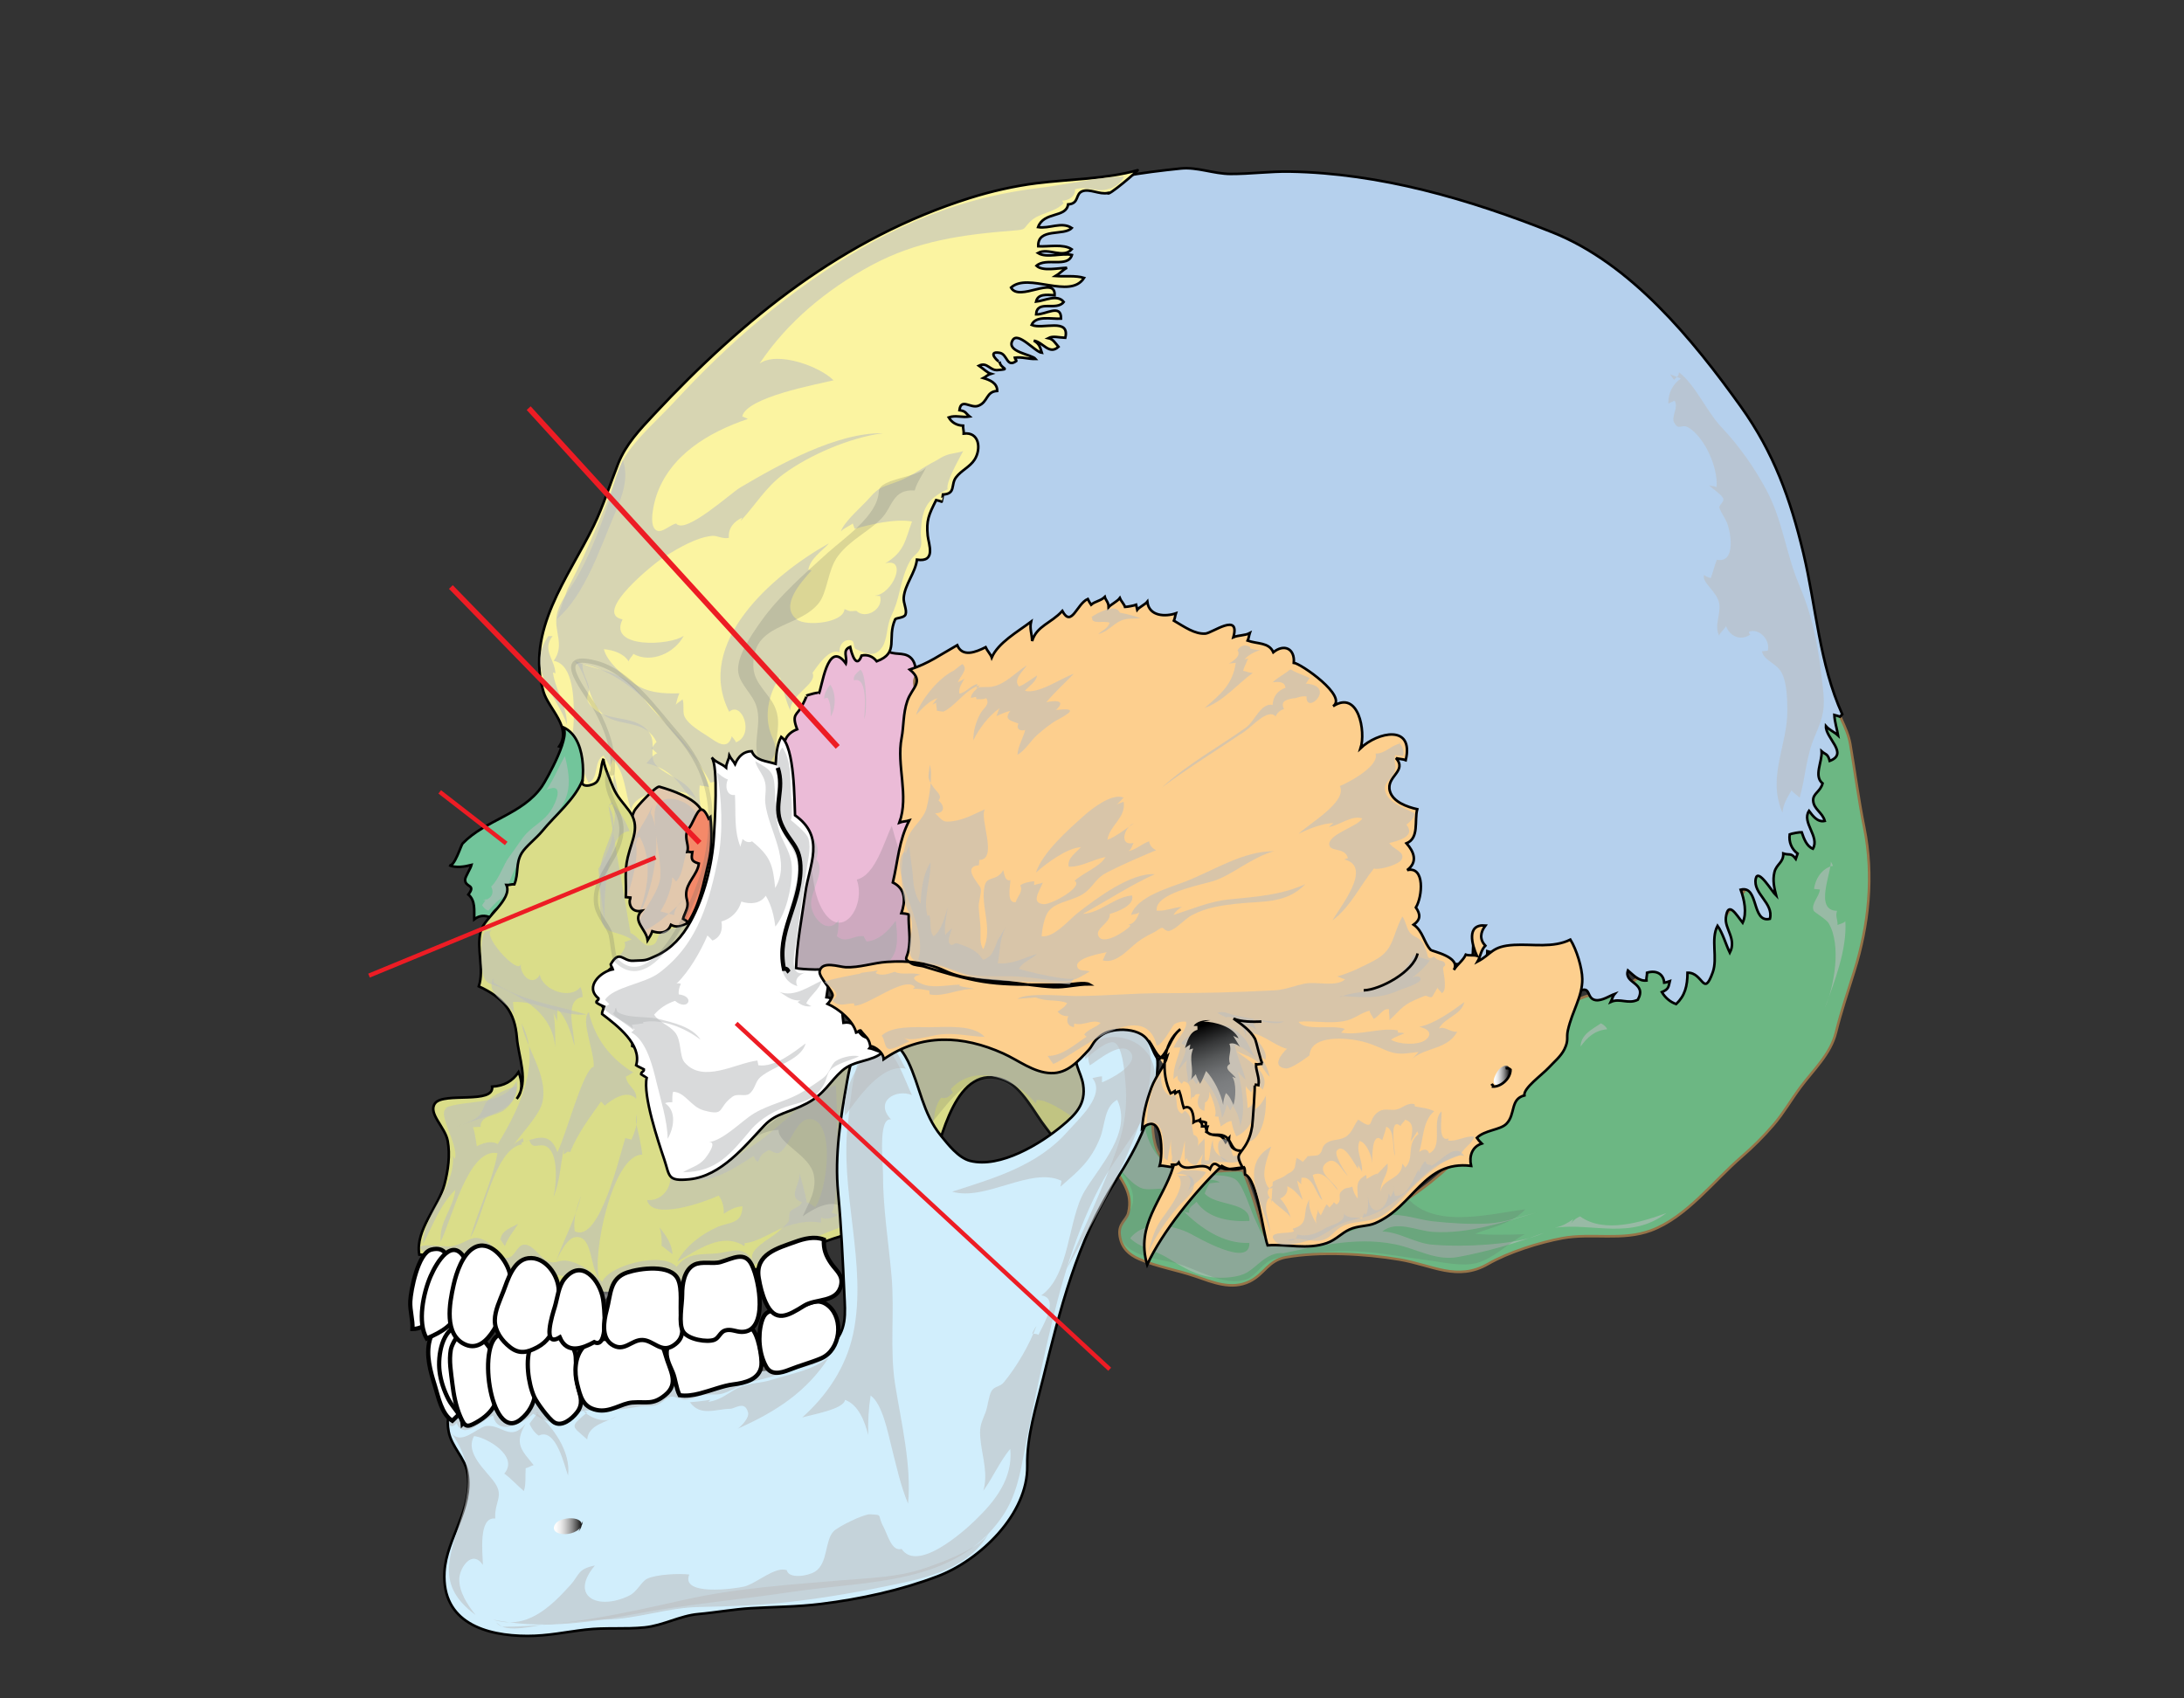 <?xml version="1.0" encoding="UTF-8" standalone="no"?>
<!-- Generator: Adobe Illustrator 12.0.0, SVG Export Plug-In . SVG Version: 6.00 Build 51448)  -->
<svg
   xmlns:dc="http://purl.org/dc/elements/1.1/"
   xmlns:cc="http://creativecommons.org/ns#"
   xmlns:rdf="http://www.w3.org/1999/02/22-rdf-syntax-ns#"
   xmlns:svg="http://www.w3.org/2000/svg"
   xmlns="http://www.w3.org/2000/svg"
   xmlns:sodipodi="http://sodipodi.sourceforge.net/DTD/sodipodi-0.dtd"
   xmlns:inkscape="http://www.inkscape.org/namespaces/inkscape"
   version="1.1"
   id="Layer_1"
   width="740.412"
   height="575.875"
   viewBox="-227.399 -0.045 740.412 575.875"
   overflow="visible"
   enable-background="new -227.399 -0.045 740.412 575.875"
   xml:space="preserve"
   sodipodi:version="0.32"
   inkscape:version="0.46"
   sodipodi:docname="Human_skull_nolables.svg"
   inkscape:output_extension="org.inkscape.output.svg.inkscape"><rect x="-227.399" y="-0.045" width="740.412" height="575.875" fill="#333333" stroke="none"/><defs
   id="defs3769"><inkscape:perspective
     sodipodi:type="inkscape:persp3d"
     inkscape:vp_x="0 : 287.9375 : 1"
     inkscape:vp_y="0 : 1000 : 0"
     inkscape:vp_z="740.41199 : 287.9375 : 1"
     inkscape:persp3d-origin="370.20599 : 191.95833 : 1"
     id="perspective3773" /></defs><sodipodi:namedview
   inkscape:window-height="750"
   inkscape:window-width="1280"
   inkscape:pageshadow="2"
   inkscape:pageopacity="0.0"
   guidetolerance="10.0"
   gridtolerance="10.0"
   objecttolerance="10.0"
   borderopacity="1.0"
   bordercolor="#666666"
   pagecolor="#ffffff"
   id="base"
   showgrid="false"
   inkscape:zoom="0.73472608"
   inkscape:cx="370.20599"
   inkscape:cy="287.9375"
   inkscape:window-x="-8"
   inkscape:window-y="-8"
   inkscape:current-layer="Layer_1" />

<g
   id="g3273">
	<path
   fill="#6CB783"
   stroke="#967348"
   stroke-width="0.866"
   d="M302.325,419.785c-7.696,1.407-18.441,4.806-25.208,8.72   c-10.467,6.056-18.887,0.408-30.145-1.488c-11.577-1.952-26.932-2.792-38.393-0.755c-6.082,1.082-7.249,5.688-12.289,8.171   c-6.179,3.041-12.585,0.3-18.433-1.715c-6.191-2.132-12.938-3.195-19.092-5.858c-3.471-1.503-5.923-3.832-6.531-7.76   c-0.682-4.392,2.257-5.195,2.902-7.946c1.665-7.119-2.409-10.603-5.247-16.396c-1.978-4.042-1.102-5.776,0.934-9.581   c4.035-7.539,6.182-16.82,12.847-21.593c0.624,8.666-2.853,23.901,3.753,30.074c6.589,6.163,18.42,2.673,26.558,3.176   c2.953,7.164,5.199,14.886,7.43,22.142c12.899,3.365,31.101-3.511,42.542-9.238c9.471-4.741,18.796-12.801,25.948-20.193   c5.479-5.665,7.223-13.803,13.712-18.813c4.3-3.321,8.863-6.449,11.957-11.016c3.139-4.626,3.73-10.039,6.125-14.924   c4.997-10.191,17.53-6.474,25.917-13.021c2.521-1.966,3.948-5.583,7.188-6.017c2.392-0.322,5.042,2.198,7.974,1.687   c3.859-0.673,4.488-2.735,6.676-5.771c4.73-6.562,9.513-13.018,14.414-19.486c2.253-2.975,4.493-5.271,6.168-8.694   c1.113-2.272,1.307-6.078,2.441-7.904c2.229-3.581,6.767-5.857,9.147-9.539c2.326-3.599,4.155-8.23,5.713-12.286   c2.114-5.509,0.302-10.788,1.609-16.441c0.959-4.143,5.865-6.767,5.032-11.276c0.962,5.191,4.909,10.432,5.885,16.153   c1.636,9.583,2.823,18.862,4.759,28.423c3.277,16.208,1.545,32.952-3.38,48.638c-2.226,7.09-4.494,13.799-6.234,20.833   c-1.809,7.308-7.627,12.622-11.997,18.488c-3.176,4.266-5.735,8.806-9.204,12.831c-3.439,3.992-6.985,7.511-10.825,10.828   c-9.408,8.126-18.689,20.494-30.625,24.925C322.545,420.808,312.41,417.944,302.325,419.785z"
   id="path3275" />
	<path
   opacity="0.56"
   fill="#BCBEC0"
   enable-background="new    "
   d="M207.821,424.873c-6.136-0.543-9.184,5.228-13.534,7.072   c-3.285,1.393-8.975,1.631-13.007,0.705c-4.83-1.108-8.642-3.666-13.151-6.352c-3.898-2.321-9.291-3.412-12.371-6.48   c5.02-6.311,14.799-4.433,20.313-1.601c2.605,1.338,20.426,11.819,20.09,3.153c-8.866,0.497-16.742-5.268-22.208-10.608   c0.606,0.211,1.243,0.303,1.849,0.472c-0.311-2.125,0.946-2.172,2.434-3.767c3.823,5.645,11.368,6.839,17.946,6.472   c0.271-6.652-11.407-4.951-15.15-9.276c0.186-0.759,1.182-2.865,1.657-3.48c0.967-0.047,2.472-0.434,3.408-0.27   c-1.774-2.096-16.371-0.912-17.249,2.781c-1.184-1.7-6.536,0.376-9.542-0.979c-3.844-1.729-7.958-7.396-9.868-10.841   c7.633-5.338,6.43-16.948,10.607-23.251c-1.35,10.935,1.442,24.978,13.12,29.006c4.966,1.715,13.927-0.296,18.094,2.112   c2.62,1.516,5.067,9.897,6.46,12.865c3.293,7.015,2.256,7.925,10.808,7.938c7.22,0.011,13.412-1.477,20.241-2.709   c5.465-0.988,9.909-5.038,15.106-5.79c4.178-0.603,10.175,1.572,14.449,2.021c6.179,0.65,12.696,1.105,18.961,0.741   c5.547-0.325,10.91-2.381,16.088-3.696c-11.049,3.301-23.278,7.327-35.011,6.542c-5.531-0.371-12.373-4.034-17.14-0.139   c5.8,0.167,11.121,4.026,17.082,4.488c6.187,0.48,11.976,0.436,18.114-0.018c5.858-0.432,14.257-1.416,19.57-4.023   c-8.964,3.444-19.587,6.469-28.987,8.193c-7.854,1.439-13.859-2.787-21.648-4.33c-13.888-2.752-27.61,1.104-41.139,3.769"
   id="path3277" />
	<path
   opacity="0.56"
   fill="#BCBEC0"
   enable-background="new    "
   d="M315.352,346.931c-3.04,2.103-6.762,3.734-6.909,7.881   c2.351-3.238,4.805-5.463,9-5.857C317.056,348.015,316.25,347.422,315.352,346.931"
   id="path3279" />
	<path
   opacity="0.56"
   fill="#BCBEC0"
   enable-background="new    "
   d="M305.248,414.769c0.801-1.09,1.81-1.88,3.033-2.365   c8.214,5.918,20.804,1.949,29.237-1.129c-12.014,9.192-24.885,3.235-37.824,4.955c2.301-0.381,4.441-1.593,6.277-2.904"
   id="path3281" />
	<path
   opacity="0.56"
   fill="#BCBEC0"
   enable-background="new    "
   d="M394.016,293.526c-3.671,0.689-6.07,4.512-6.402,7.849   c0.661,0.032,1.325,0.156,1.981,0.196c-0.331,2.622-3.064,4.779-2.143,7.164c0.216,0.56,4.278,2.869,5.099,4.261   c4.378,7.42,1.921,21.359-1.311,28.732c3.256-8.7,7.599-20.006,6.956-29.396c-0.756,0.822-2.023,0.885-2.634,1.308   c0.097-1.982-0.843-2.884-0.17-4.852c-7.779-0.064-2.013-12.635-2.099-16.704"
   id="path3283" />
</g>
<g
   id="g3285">
	<path
   fill="#EBBBD7"
   stroke="#967348"
   stroke-width="0.866"
   d="M50.459,333.904c-20.992,3.594-6.098-31.47-6.462-39.551   c-0.402-8.953-6.257-16.779-7.286-25.397c-0.877-7.367,0.312-14.096-2.041-21.529c6.075-1.579,12.12-18.854,13.748-24.553   c3.691,0.094,4.773-3.928,6.571-6.533c2.851,1.417,3.291-1.813,5.573-1.421c2.315,0.396,3.197,2.592,5.052,3.355   c4.319,1.775,7.797,0.66,12.868,1.006c1.164,2.605,4.864,1.895,5.931,4.89c0.925,2.597-1.653,4.382-1.823,6.699   c-0.164,2.214,1.072,4.064,1.195,6.263c0.267,4.842-1.299,9.183-2.459,13.821c-2.255,9.024-0.778,13.949,1.081,22.84   c1.645,7.87-1.224,15.965-2.746,23.629c-1.495,7.539,0.217,6.433,2.296,13.099c1.082,3.46,1.083,3.824,0.865,7.884   c-0.11,2.024,0.418,8.187-0.854,9.684c-1.567,1.842-12.208,3.108-15.436,4.111c-5.63,1.746-12.221,3.65-18.187,3.256   c-0.834-0.263-0.851-0.777-0.052-1.55"
   id="path3287" />
	<path
   opacity="0.56"
   fill="#BCBEC0"
   enable-background="new    "
   d="M65.269,330.023c0.748-0.229,1.458-0.448,2.121-0.651   c9.174-2.823,10.143-7.44,8.876-17.225c-2.44,3.315-5.502,6.634-9.862,7.036c-0.044-0.039-1.139-1.804-0.898-1.771   c-3.642-0.512-6.015,2.715-9.203-0.054c0.637-1.908,0.46-3.56,0.689-5.574c-3.703,5.605-9.308-0.651-9.432-5.304   c-0.118-4.437,5.229-11.701,1.741-15.12c0.877-2.403,0.675-4.976-0.845-7.033c-2.404,5.717-3.604,14.48-5.035,20.668   c-1.278,5.534-6.606,26.294,1.269,28.04C50.396,334.3,59.079,331.902,65.269,330.023z"
   id="path3289" />
	<path
   opacity="0.56"
   fill="#BCBEC0"
   enable-background="new    "
   d="M54.789,231.425c-1.646,1.505-2.771,3.428-2.778,5.486   c0.356-0.237,0.749-0.352,1.173-0.347c1.042,1.923,1.059,4.198,1.046,6.347c1.802-2.71,1.852-8.191-0.164-10.765"
   id="path3291" />
	<path
   opacity="0.56"
   fill="#BCBEC0"
   enable-background="new    "
   d="M64.171,227.095c-1.311,1.28-2.387,1.968-2.064,3.566   c5.063-1.624,3.512,11.781,3.47,13.145C66.866,240.678,66.113,227.091,64.171,227.095"
   id="path3293" />
	<path
   fill="#CDB35C"
   d="M75.718,229.26c0,0.722,0,1.443,0,2.165"
   id="path3295" />
</g>
<g
   id="g3297">
	<path
   fill="#B5D0ED"
   stroke="#000000"
   stroke-width="0.866"
   d="M71.739,218.068c-2.448-7.08,6.303-20.763,8.181-25.389   c2.829-6.977,2.333-14.475,5.381-21.07c2.977-6.443,8.649-12.367,8.874-19.435c0.161-5.1-3.774-9.458-3.679-14.326   c0.085-4.333,3.949-11.088,6.602-14.444c4.993-6.316,11.391-10.402,11.511-20.41c0.046-3.863-2.025-8.566-0.588-12.284   c1.027-2.661,3.13-2.778,4.392-4.968c1.661-2.884,0.662-5.842,1.902-8.582c5.773-12.755,27.143-15.216,39.004-17.412   c6.497-1.204,13.032-1.981,19.604-2.661c5.492-0.566,11.146,1.825,16.843,1.846c6.697,0.026,13.367-0.905,20.065-0.792   c30.63,0.515,60.886,9.345,89.149,20.625c26.587,10.614,47.52,36.321,63.806,59.065c11.153,15.579,16.783,31.264,21.173,49.613   c4.351,18.195,5.393,37.473,13.198,54.704c-0.259,0.263-0.51,0.53-0.758,0.804c-0.612-0.225-1.283-0.387-1.929-0.566   c0.097,2.272,0.911,4.775,1.277,6.947c-1.376-1.266-2.918-1.804-4.121-3.158c-0.202,4.008,7.848,9.321,1.276,11.781   c-0.668-2.585-1.512-2.136-2.744-3.26c0.244,3.611-2.764,8.419,0.327,10.889c-0.753,2.818-3.294,3.419-3.189,5.778   c0.131,2.989,3.158,4.031,3.928,6.946c-2.502,0.547-4.118-1.791-5.338-3.404c-2.591,3.904,3.732,8.771,1.315,12.84   c-2.168-0.882-3.049-3.457-3.79-5.607c-0.725-0.043-3.354,0.421-4.075,0.72c-0.353,2.566,0.616,5.008,2.689,6.542   c-0.184,0.574-0.45,1.159-0.639,1.756c-1.629-2.198-2.108-1.116-4.216-1.803c0.08,3.158-2.311,3.48-3.014,6.37   c-0.675,2.772-0.041,5.386,0.591,7.899c-1.414-1.345-6.166-9.469-6.918-5.731c-1.03,5.111,6.179,8.276,4.794,13.614   c-6.313,1.553-3.639-11.468-9.902-9.883c1.222,3.35,2.188,7.896,0.664,11.216c-2.092-2.637-4.946-7.715-5.682-1.782   c-0.476,3.845,3.737,7.308,1.333,11.926c-1.402-2.903-2.407-6.688-4.168-9.122c-2.402,4.614,0.149,10.891-1.627,15.799   c-3.154,8.729-3.25-0.033-8.549,0.11c-0.03,4.565-0.877,7.823-3.86,10.642c-2.076-0.748-3.712-2.174-4.833-4.058   c2.452-1.069,2.205-1.798,2.703-3.743c-0.645,0.198-1.23,0.497-1.91,0.549c-0.208-2.904-2.585-4.351-5.812-3.394   c0.02,0.806-0.306,1.873-0.216,2.666c-2.595,0.273-4.559-1.973-6.263-3.422c-1.553,4.505,6.593,4.031,3.358,9.92   c-3.229,1.646-6.059-0.654-9.162,0.742c0.376-0.751,0.614-1.886,1.295-2.686c-1.559,0.545-4.293,2.413-6.44,2.086   c-3.302-0.505-1.441-5.097-5.667-2.991c-0.688-9.586,1.857-14.916-9.327-15.037c-6.559-0.073-15.39,3.549-21.707,1.469   c0.048,2.351-1.262,3.822-3.623,4.183c0.392-2.99,2.578-7.093-0.093-9.411c-2.013,2.229-0.391,6.892-2.074,8.618   c-2.691,2.758-7.245-1.45-8.191,3.696c-1.219-1.17-2.331-2.345-2.847-4.151c-0.14-0.489-4.873,0.262-5.393,0.359   c1.505-3.486-2.733-5.098-4.086-8.166c-2.857-6.472-1.242-15.616-2.801-22.651c-1.717-7.751-6.296-14.2-8.347-21.622   c-0.987-3.578,1.44-9.379-0.003-11.725c-1.707-2.774-2.278-0.292-3.945-1.41c-2.122-1.421-1.951-0.914-3.608-2.746   c-2.258-2.496-2.974-6.694-5.596-9.271c-0.58-0.569-2.912-0.836-3.823-1.537c-1.135-0.874-2.104-2.78-3.414-3.821   c-1.712-1.363-4.426-1.468-5.659-3.393c-0.744-1.168,0.565-3.263-0.093-4.363c-1.876-3.141-3.863-3.511-7.537-4.838   c-17.479-6.325-36.843-12.658-55.304-14.591c-9.407-0.986-14.979,1.083-23.743,4.11c-10.02,3.462-17.965,7.282-28.582,9.741   c-4.037,0.935-10.485,5.612-13.924,1.823c-1.73-1.908-0.182-6.205-2.994-8.532c-2.344-1.939-5.758-0.529-7.779-2.272   C72.605,219.862,72.069,219.026,71.739,218.068z"
   id="path3299" />
	<path
   opacity="0.56"
   fill="#BCBEC0"
   enable-background="new    "
   d="M342.416,128.309c-2.799,1.923-4.34,5.152-4.219,8.477   c0.378-0.228,1.519-0.626,2.089-1.003c1.504,2.281-1.229,5.463-0.124,7.445c1.666,2.993,2.521,0.2,4.965,1.753   c5.596,3.558,9.932,13.624,9.427,20.129c-0.872-0.378-1.783-0.326-2.524-0.57c1.037,1.062,4.257,3.167,4.725,4.345   c0.537,1.354-1.581,2.302-1.24,3.288c0.599,1.733,1.91,3.396,2.635,5.247c1.272,3.253,2.94,13.621-3.52,12.322   c-0.797,1.922-1.232,4.208-2.075,6.243c-0.852-0.285-1.354-0.391-2.251-1.058c-0.867,2.598,4.516,5.597,5.15,9.773   c0.554,3.645-1.768,7.302-0.063,10.733c0.416-1.054,1.862-2.201,2.377-3.17c1.244,3.51,4.973,5.109,8.214,2.847   c-0.313-0.23-0.455-0.547-0.425-0.947c3.236-1.354,7.354,2.742,6.337,6.43c-0.655,0.085-1.306,0.156-1.961,0.199   c0.508,3.047,4.86,4.016,6.577,7.112c1.918,3.457,1.981,8.971,2.025,12.846c0.134,11.762-6.957,22.678-1.645,34.773   c0.253-2.922,1.542-4.969,3.091-7.604c0.535,0.933,2.254,1.888,2.722,2.556c2.034-6.984,2.104-13.763,5.178-20.933   c2.928-6.827,3.512-9.287,2.689-16.697c-1.356-12.209-3.035-22.896-7.939-34.354c-4.605-10.757-5.613-22.129-11.334-32.656   c-4.115-7.575-9.101-14.694-15.029-20.96c-5.156-5.45-8.834-14.364-14.449-18.67c-0.266,1.92-1.027,1.424-1.593,2.571   c-0.638-0.571-0.934-1.167-1.421-1.908"
   id="path3301" />
</g>
<g
   id="g3303">
	<path
   fill="#FBF4A1"
   stroke="#000000"
   stroke-width="0.866"
   d="M148.161,65.398c-0.329,1.604,10.671-7.899,10.119-7.74   c-10.667,3.034-23.333,3.04-34.371,4.434c-7.448,0.939-15.315,2.727-22.517,4.998C58.5,80.619,24.922,107.735-5.631,140.418   c-4.951,5.294-9.593,10.16-12.212,16.758c-2.781,7.003-4.976,14.229-8.322,21.09c-8.51,17.45-23.13,35.576-16.971,56.291   c1.7,5.717,9.749,12.085,5.319,18.477c4.777,1.247,3.237,5.958,4.223,9.447c1.842,6.525,4.586,4.874,9.189,7.234   c5.044,2.588,6.918,6.572,11.652,9.619c-2.836-1.828,6.969-7.075,7.881-7.305c3.31-0.829,9.219-0.793,12.11,1.33   c6.644,4.878,3.236,16.206,2.847,23.019c-0.283,4.969-6.125,17.929-2.92,21.574c8.58-4.274,9.263-18.384,10.104-26.665   c0.663-6.524-0.864-13.174,0.359-19.684c0.56-2.978,1.192-6.245,3.758-8.19c1.519-1.15,10.768-1.43,10.168-0.42   c1.645-2.765,4.141-3.2,5.61,0.051c2.162-5.457-1.593-13.044,5.689-15.803c-2.049-5.294,0.037-4.776,1.532-7.775   c-0.068,0.137,2.132-3.968,1.572-3.639c0.033-0.021,5.047-1.68,4.197-0.621c1.052-1.312,2.858-18.984,9.205-10.284   c0.585-2.191-1.368-4.445,1.463-5.623c0.528,2.481,2.154,7.651,3.875,2.936c2.035-0.436,3.818,0.277,5.127,1.95   c7.799-2.907,3.334-7.696,6.244-14.2c0.269-0.598,3.077-0.44,3.531-1.695c0.551-1.52-0.773-3.847-0.627-5.649   c0.371-4.549,3.963-8.44,4.49-12.916c6.677,0.984,3.908-5.432,3.643-8.152c-0.506-5.202,0.313-6.948,2.867-12.058   c0.648,0.124,1.276,0.334,1.881,0.547c0.054,0.021,0.416-2.245,0.434-2.434c4.451-0.226,2.556-3.324,4.407-5.795   c1.781-2.38,4.723-3.527,6.326-6.062c2.256-3.567,1.65-9.456-3.698-8.808c0.049-0.814-0.269-1.855-0.215-2.672   c-2.108-0.088-3.841-1.025-4.87-2.806c2.403-0.86,4.385,0.137,7.084-0.293c-1.448-1.17-1.146-1.804-3.457-2.162   c0.558-4.27,3.753-0.474,6.401-1.485c3.351-1.281,2.536-4.798,6.403-5.032c0.073-2.721-2.603-3.76-4.666-4.363   c0.932-0.459,1.133-1.025,2.539-1.443c-1.21-0.332-2.885-1.988-4.057-2.76c2.832-1.379,3.683,1.719,6.313,1.494   c4.883-0.42,0.955-0.253,0.666-2.939c0.081,0.747-4.707-3.71,0.021-2.92c2.713,0.455,2.329,5.21,5.667,2.774   c0.007-0.563-0.459-0.564-0.546-1.117c2.508-0.342,4.619,0.494,7.09,0.435c-1.333-1.615-10.216-2.348-7.77-6.404   c1.817-3.01,7.631,4.056,9.881,4.311c-0.589-1.787-0.713-3-2.718-4.126c3.177,0.488,5.164,5.007,8.35,2.088   c-1.16-1.337-1.777-2.607-3.458-2.943c1.62-0.853,3.535-0.185,5.768-0.109c1.663-6.922-7.755-2.71-11.419-4.363   c1.461-3.335,6.75-1.922,9.973-2.129c0.125-5.263-5.392-1.234-8.451-1.449c0.301-5.12,6.961-0.997,9.371-4.218   c-2.182-2.762-6.482-0.396-9.375-0.109c0.631-2.724,3.571-2.33,6.29-2.162c0.353-6.852-12.131,2.419-14.786-2.602   c5.851-5.311,19.974,4.208,24.763-3.279c-2.935-0.898-6.507-0.391-9.647-0.633c1.244-0.725,2.493-2.116,3.854-2.796   c-3.133,0.091-8.254,1.279-10.33-0.687c3.217-2.907,10.639,0.826,12.013-3.66c-3.257-0.781-8.644,1.19-11.522-0.667   c3.496-1.971,8.529,2.054,11.441-1.267c-2.856-1.919-7.821-0.798-11.336-1.008c-0.292-6.393,8.766-3.405,11.358-6.208   c-3.446-2.266-7.586,0.344-11.414-0.29c1.905-5.363,9.521-3.056,10.174-7.705c3.894-0.263,2.328-3.583,4.892-4.489   C142.063,63.89,145.367,65.979,148.161,65.398z"
   id="path3305" />
	<path
   opacity="0.56"
   fill="#BCBEC0"
   enable-background="new    "
   d="M-21.89,242.913c5.624,3.428,13.418,1.159,17.068,8.622   c-0.716,0.592-1.191,1.686-1.806,2.187c0.752,0.384,1.489,1.321,2.016,1.622c-1.502,0.675-2.462,2.187-3.634,3.427   c10.436,2.319,11.983,9.278,18.559,15.999c-0.475-2.686-0.806-5.658-0.488-8.509c0.918,0.354,2.171,0.077,3.213,0.68   C9.46,255.982,2.498,249.3-5.275,241.471c-3.676-3.703-6.111-8.812-10.949-11.583c-5.103-2.92-11.143-3.333-16.433-5.935   C-27.7,229.171-27.929,239.23-21.89,242.913z"
   id="path3307" />
	<path
   opacity="0.56"
   fill="#BCBEC0"
   enable-background="new    "
   d="M-19.146,259.656c0,4.052-2.09,14.739,2.976,15.642   c-1.531-4.087-1.87-8.558-2.976-12.755"
   id="path3309" />
	<path
   opacity="0.56"
   fill="#BCBEC0"
   enable-background="new    "
   d="M-41.519,215.633c-7.94,11.615,3.222,20.267,6.329,30.087   c0.081-6.192-4.036-12.055-4.742-17.736c0.316,0.009,0.586,0.127,0.813,0.355c-0.027-4.622-4.694-7.947-0.957-12.707"
   id="path3311" />
	<path
   opacity="0.56"
   fill="#BCBEC0"
   enable-background="new    "
   d="M130.844,62.833c7.472-1.175,15.26-2.836,22.813-3.033   c-0.752,2.135-3.132,3.565-5.198,4.373c0.169-0.092,0.556-0.38,0.708-0.527c-3.766,2.158-8.149-0.903-12.119,0.515   c0.19,2.383-2.149,3.753-4.354,3.862c0.142,0.32,0.347,0.506,0.493,0.868c-3.429,3.367-8.246,3.162-11.259,6.122   c-2.672,2.624-1.154,2.758-5.5,3.099c-17.465,1.379-33.004,3.454-48.603,11.905c-14.852,8.045-28.279,19.063-37.698,33.197   c6.172-4.3,20.472,1.046,25.063,5.691c-5.529,1.36-29.52,5.711-30.948,12.249c0.607,0.207,1.316,0.572,1.909,0.849   c-13.31,4.493-26.496,12.336-31.063,26.158c-0.717,2.175-2.728,9.946-0.016,11.594c1.885,1.148,4.565-1.796,6.744-2.287   c3.117,3.854,18.435-10.25,21.725-12.197c13.085-7.752,32.754-18.69,48.296-18.411c-11.061,1.464-24.799,7.314-33.733,13.936   c-5.844,4.33-9.548,10.55-14.403,15.806c0.045-0.115,0.399-0.8,0.517-1.12c-2.834,1.312-4.833,3.639-4.506,6.84   c-2.018,0.479-4.131-0.816-5.576-0.686c-5.475,0.505-11.402,4.119-15.979,6.886c-3.35,2.023-24.946,19.341-14.492,21.454   c-5.021,10.007,16.199,8.921,20.743,5.547c-3.012,5.829-11.033,9.512-17.095,6.147c-0.415,0.937-1.241,1.395-1.572,2.542   c-1.768-2.734-5.18-3.812-8.406-4.146c0.945,4.191,6.613,9.022,9.991,11.472c4.646,3.372,10.154,3.685,15.639,3.508   c-0.63,1.021-1.045,3.419-1.292,3.854c0.632-0.667,1.629-1.176,2.321-1.803c0.695,1.636-0.1,4.328,0.729,5.934   c1.37,2.657,5.294,4.937,7.737,6.509c2.807,1.809,6.745,5.298,8.243,0.08c0.175,0.354,1.157,1.271,1.426,2.035   c6.454-2.55,1.943-14.173-2.307-10.339c-11.885-23.305,14.551-46.375,33.855-57.165c-2.42,2.75-6.341,5.104-7.05,8.998   c0.378,0.033,0.748,0.112,1.108,0.23c-3.379,3.837-11.113,12.083-4.875,16.687c3.191,2.356,15.799,1.06,16.037-3.591   c2.263,1.038,1.99,0.66,4.026,0.599c3.167,3.11,9.368-0.672,8.031-5.049c-0.564,0-1.3-0.02-1.883-0.069   c6.226-0.455,11.384-13.049,3.651-10.992c6.514-3.91,6.684-7.622,9.067-14.183c-5.706-1.066-14.236,1.021-19.429,2.496   c-0.151-0.512-0.55-1.381-0.671-1.83c-1.051,0.86-3.067,1.596-4.052,2.742c1.282-3.605,7.279-8.535,9.842-11.522   c3.415-3.982,4.826-3.593,10.069-5.687c4.369-1.745,8.03-4.612,12.127-6.69c1.522-0.772,1.854-1.278,3.736-1.987   c1.719-0.651,3.949-0.748,5.715-1.39c-1.288,2.523-6.038,10.695-5.247,12.937c-7.103,3.345-8.645,6.468-9.112,14.416   c-0.089,1.512,0.448,3.611-0.003,5.049c-0.796,2.546-2.227,2.538-3.64,4.895c-1.55,2.583-2.709,6.75-3.409,9.706   c-0.933,3.931-1.537,5.935-3.069,9.184c-1.462,3.102-1.198,7.612-2.871,10.136c-2.764,4.17-5.903,2.015-8.87,0.882   c-1.505-0.575,0.123-3.263-2.658-3.115c-2.214,0.116-3.191,2.337-3.012,4.129c-3.492-1.445-7.244,4.307-9.166,6.963   c1.747,3.81-7.736,7.428-7.506,12.807c-1.573-3.206-2.531-7.688-3.571-11.381c-3.482,5.215-5.143,11.84-3.484,17.895   c0.978,3.571,3.467,6.195,0.76,10.089c-2.488,3.578-5.178,2.729-9.366,3.588c-4.157,0.852-7.527,3.512-11.44,4.241   c-4.779-8.917-11.779-16.075-18.15-23.689c-6.328-7.565-15.372-14.528-25.201-16.54c-0.292,3.028,1.593,5.122,2.124,7.86   c0.502,2.598-2.329,3.501,1.396,7.053c4.639,4.422,12.406,2.651,17.314,6.466c5.56,4.322,0.774,9.763,4.316,13.144   c4.54,4.334,10.495,4.534,13.439,11.509c-3.36-5.037-21.228-3.543-22.101,3.47c-2.144-5.396-1.907-12.847-6.313-17.109   c-0.165,0.884-0.709,1.771-0.885,2.693c-0.31-1.53-1.626-2.75-2.146-4.095c-3.529,1.908-1.434,7.663-5.125,9.281   c-1.636-3.556-3.826-8.88-4.834-12.84c-0.923-3.619-0.185-5.519-0.164-9.509c0.026-5.36,0.059-17.787-6.807-18.991   c3.882-5.469,0.008-9.795,1.036-15.593c0.691-3.894,4.163-8.271,6.174-11.623c4.578-7.634,7.598-15.581,10.602-23.957   c2.191-6.104,2.8-12.274,6.28-17.862c4.271-6.864,11.156-12.672,16.649-18.621c19.001-20.565,39.31-38.094,63.706-52.283   c12.112-7.043,25.069-12.623,38.607-16.259c6.762-1.817,13.65-3.159,20.597-4.023C126.207,63.55,128.505,63.202,130.844,62.833z"
   id="path3313" />
	<path
   opacity="0.56"
   fill="#BCBEC0"
   enable-background="new    "
   d="M-35.023,199.756c7.356-14.224,13.427-29.011,18.764-43.822   c2.261,6.206-0.412,12.833-2.87,18.566c-4.841,11.284-9.962,27.244-19.502,35.359"
   id="path3315" />
</g>
<g
   id="g3317">
	<path
   fill="#E2C8AD"
   stroke="#000000"
   stroke-width="0.866"
   d="M9.773,293.693c-0.868,5.739-0.32,13.086-3.321,18.25   c-1.604,2.762-17.323,12.479-18.926,9.733c-1.958-3.359-1.837-10.334-2.755-14.37c-1.39-6.12-1.923-12.596-0.277-18.719   c1.135-4.23,1.359-10.017,3.199-13.761c0.589-1.198,7.335-8.438,8.44-8.122c4.181,1.195,12.32,3.894,14.357,8.178   C12.386,278.867,10.364,289.786,9.773,293.693z"
   id="path3319" />
	<path
   opacity="0.56"
   fill="#BCBEC0"
   enable-background="new    "
   d="M-11.896,286.422c1.244,2.927-1.53,15.318-3.446,17.984   c-0.482-5.743-0.573-16.06,4.167-20.149"
   id="path3321" />
	<path
   opacity="0.56"
   fill="#BCBEC0"
   enable-background="new    "
   d="M-3.506,308.967c2.388-3.755,3.918-8.411,4.021-11.563   c0.249,0.329,0.956,0.966,1.303,1.454c2.459-2.558,2.28-7.014,3.709-10.097c2.111-4.555,5.918-8.156,2.935-13.243   c-2.159-3.683-9.113-6.502-12.67-3.344c-3.765,3.347,1.996,20.419,0.449,26.555c-1.545,6.138-7.463,11.669-8.142,17.633   c5.782-0.872,11.99-7.381,16.327-11.216c-1.777,1.118-3.15,2.958-3.332,5.089"
   id="path3323" />
	<path
   opacity="0.56"
   fill="#BCBEC0"
   enable-background="new    "
   d="M-6.123,272.71c-1.474,4.421-4.841,8.297-6.563,12.758   c0.633-1.042,1.462-1.269,2.092-1.875c4.644,8.063,2.822,18.809-0.672,27.148c5.1-7.193,8.853-27.35,4.421-35.144"
   id="path3325" />
</g>
<g
   id="g3327">
	<path
   fill="#72C59B"
   stroke="#000000"
   stroke-width="0.866"
   d="M-75.148,293.335c2.334,0.998,5.264,0.486,7.594-0.101   c-0.279,1.145-2.135,4.02-2.161,4.941c-0.075,2.812,3.829,1.537,1.098,5.086c2.458,2.114,1.935,5.387,1.986,8.409   c1.734-1.364,3.633-1.47,5.541-0.598c1.434-4.321,7.373-5.026,10.698-6.932c-3.978-13.983,15.096-21.86,19.212-33.333   c2.284-6.365,2.811-21.369-5.893-24.501c4.211,1.516-5.064,18.076-6.607,20.296c-6.666,9.579-19.058,11.253-26.88,19.349   C-71.142,286.553-73.343,294.107-75.148,293.335z"
   id="path3329" />
	<path
   opacity="0.56"
   fill="#BCBEC0"
   enable-background="new    "
   d="M-63.852,305.409c3.037-0.595,4.113-2.518,2.976-4.854   c2.756-2.587,4.187-7.644,6.245-10.265c2.229-2.838,3.989-6.012,5.937-7.974c2.553-2.574,5.844-4.22,7.952-7.377   c1.833-2.742,4.947-10.014-1.402-7.149c2.348-3.262,4.256-8.098,6.257-11.412c3.403,12.997,0.019,16.618-7.953,25.218   c-5.245,5.661-10.895,14.709-12.196,22.249c-2.427,0.979-4.072,2.978-5.811,4.885c-1.025-0.417-1.555-0.946-2.115-1.84   c0.523-0.689,0.983-1.582,1.554-2.198"
   id="path3331" />
	<path
   fill="none"
   d="M-64.574,290.254c0.328,0.892,0.568,1.806,0.724,2.739c1.195-0.935,2.507-2.377,3.353-3.695   c-1.54-0.024-3.291,0.309-4.798,0.954"
   id="path3333" />
</g>
<g
   id="g3335">
	<g
   id="g3337">
		<path
   fill="#DADD89"
   stroke="#000000"
   stroke-width="0.866"
   d="M146.11,377.685c5.371-9.034,0.713-18.944,0.826-29.373    c-2.521,1.548-4.469,0.824-7.178,1.266c-0.666,0.106-1.583-1.066-2.869-0.827c-0.858,0.159-0.647,1.517-1.301,1.69    c-4.842,1.287-10.22,2.732-15.27,1.93c-5.581-0.886-6.788-4.483-11.063-7.001c-6.643-3.916-16.315-1.125-23.604-0.077    c-7.859,1.13-9.676,4.228-14.926,8.737c-2.586,2.22-5.887,1.412-8.169,2.852c-3.249,2.051-5.688,7.091-8.667,9.75    c-3.293,2.94-6.509,4.627-10.626,6.5c-9.294,4.229-18.733,8.207-26.004,15.639c-3.055,3.124-5.457,7.242-10.104,7.216    c-9.569-0.057-8.882-15.442-10.799-21.729c-1.428-4.686-4.626-17.96-9.416-19.633c1.117-7.569-9.149-8.923-11.112-15.573    c-2.667-9.044,11.19-19.2,13.996-7.559c1.055,4.379-3.649,7.077-4.075,10.734c3.41,1.105,5.053,0.846,7.668-1.299    c1.536-1.26,1.926-3.735,3.12-5.235c2.52-3.165,5.923-4.661,9.002-7.067c5.239-4.099,16.047-8.917,11.213-16.4    c0.413-0.426,1.036-1.243,1.306-1.519c0.114-0.117-8.137,0.351-8.988,0.617c-2.895,0.904-5.737,4.037-8.999,2.217    c-1.257,3.21-4.213,2.857-6.335,2.18c-0.326,1.047-0.993,2.099-1.562,3.024c-0.505-3.762-5.388-6.532-2.073-9.927    c-4.623,0.832-4.515-4.604-3.363-4.478c-0.667-0.075-1.313-0.146-1.983-0.194c0.256-5.004-0.531-8.45,0.654-13.461    c1.474-6.229,4.436-10.434,0.523-15.756c-2.015-2.739-4.104-4.75-5.438-7.902c-0.562-1.325-3.758-8.784-3.252-9.846    c-1.097,2.296-0.694,5.775-2.267,7.786c-1.15,1.47-5.996,2.372-4.842-0.585c-2.584,6.629-9.258,11.919-13.668,17.34    c-2.045,2.514-5.61,5.202-7,7.504c-2.115,3.504-0.952,6.825-2.471,10.571c-0.797-0.083-1.9,0.325-2.689,0.257    c2.137,4.89-7.543,10.975-8.75,15.729c-1.502,5.924,1.291,12.753-0.632,18.619c8.431,3.888,12.231,8.641,12.918,17.465    c0.503,6.457,4.213,14.786-0.072,20.672c2.167-2.485,1.874-6.072,0.632-9.051c-2.102,3.117-4.89,4.67-8.953,4.923    c0.722,6.035-16.386,1.789-19.314,5.597c-2.618,3.406,3.359,8.056,4.235,12.757c0.898,4.826,0.149,10.166-1.106,14.862    c-2.001,7.501-9.97,15.474-8.511,23.742c3.687,0.033,6.762,2.352,10.014,3.756c4.808,2.075,9.125,2.687,14.273,3.536    c8.62,1.425,17.585,4.5,26.284,5.124c18.296,1.313,39.723,1.001,56.848-4.892c12.244-4.211,23.063-9.894,35.368-13.73    c14.103-4.398,26.104-7.149,30.872-22.534c3.011-9.72,8.266-37.137,24.735-30.328c6.078,2.511,10.118,11.036,13.989,15.932    c2.034,2.572,4.649,6.686,7.495,8.392c3.293,1.973,7.428,0.824,10.694,2.983C139.179,389.234,143.164,382.641,146.11,377.685z"
   id="path3339" />
		<path
   opacity="0.56"
   fill="#BCBEC0"
   enable-background="new    "
   d="M-74.527,375.681c-6.718-0.846,3.158,12.626,1.286,17.27    c0.079,0.15-0.669-1.24-0.581-1.165c0.761,11.288-9.835,18.798-10.119,29.861c3.588-6.751,5.483-12.769,10.909-18.29    c-0.615,6.3-5.563,10.757-4.959,17.586c3.527-6.854,9.279-31.965,19.249-29.999c-1.586,8.972-6.565,19.474-9.197,28.587    c4.346-6.562,8.13-30.409,17.651-31.562c-0.259-0.093-0.371-0.282-0.334-0.564c0.802-0.42,1.884-0.474,2.677-0.832    c1.257,4,3.851,0.033,6.671,2.786c3.205,3.126,2.455,12.677,1.496,16.531c2.194-5.088,2.352-11.009,3.519-16.323    c0.061,0.57-0.056,1.169-0.052,1.742c1.413-0.456,0.59-1.081,2.22-0.742c2.676-6.495,6.514-11.544,10.464-17.121    c0.302,0.372,0.909,0.933,1.243,1.403c2.623-2.26,7.589-5.587,10.679-2.31c0.248-3.499-3.065-4.088-3.537-7.541    c1.398-0.453,1.918-1.425,2.647-1.337c-7.348-4.383-12.996-11.105-15.185-20.47c-2.939,2.349,2.031,13.749,1.658,18.507    c-3.397,0.222-9.701,24.185-12.322,28.915c-2.407-6.998-6.912-4.852-11.421-3.494c-0.091-0.417-0.186-0.833-0.286-1.25    c-1.105,0.803-2.518,1.333-3.338,2.545c3.319-4.66,9.066-10.434,10.013-14.865c1.947-9.128-5.754-18.433-7.107-26.569    c7.253,13.307-1.496,30.109-8.048,40.894c-2.284-1.299-5.066-0.32-7.111,0.739c-0.388-2.204-0.614-4.505-1.296-6.491    c0.803,0.066,1.778-0.146,2.509-0.058c-0.007-4.079,5.359-3.656,8.043-5.702c2.899-2.213,5.173-5.963,4.186-9.847    c-4.502,8.859-17.293,6.028-24.39,9.166"
   id="path3341" />
		<path
   opacity="0.56"
   fill="#BCBEC0"
   enable-background="new    "
   d="M-11.741,380.733c0.763,3.481,1.762,7.299,2.073,10.733    c-10.138-0.095-17.116,34.531-14.583,41.765c-3.344-3.118-2.008-15.087-8.458-13.721c-2.607,0.555-5.335,6.177-6.149,8.089    c2.545-7.408,6.637-14.529,8.403-22.145c-1.377,3.822-2.708,7.906-2.106,11.979c8.492,4.343,15.395-26.499,17.158-31.577    c0.664,0.216,1.421,0.292,2.073,0.545c1.041-2.464,2.453-5.907,1.59-8.554"
   id="path3343" />
		<path
   opacity="0.56"
   fill="#BCBEC0"
   enable-background="new    "
   d="M54.24,411.057c3.044,0.466,2.078-39.275,1.732-43.219    c-10.43,4.046-19.045,14.8-28.707,20.991c-6.741,4.317-19.275,13.701-27.511,8.773c0.97,4.734-2.689,9.795-7.792,9.234    c1.545,7.175,19.608,0.677,24.299-1.493c1.307,1.787,1.837,4.06,1.696,6.187c2.003-1.369,3.982-2.387,6.332-2.558    c0.018,6.192-4.721,5.308-8.623,7.084c-5.215,2.375-10.675,6.37-13.456,11.703c7.075-4.105,15.2-10.178,22.714-5.275    c0.17-0.34,0.207-0.688,0.105-1.041c4.423-0.099,10.695-4.784,15.363-6.068c3.933-1.083,6.719-1.505,10.546-0.832    c-0.022-0.493-0.001-1.302,0.051-1.81c2.095,1.24,4.994-0.427,5.938-0.97C55.653,411.839,55.164,411.198,54.24,411.057z"
   id="path3345" />
		<path
   opacity="0.56"
   fill="#BCBEC0"
   enable-background="new    "
   d="M-50.82,326.716c-0.483,3.715,3.969,8.148,6.443,3.732    c0.921,5.277,10.471,8.612,13.713,4.17c0.582,0.922,0.757,2.446,0.789,3.408c-6.57,0.859-2.644,11.978-2.777,16.506    c-1.164-4.329-2.551-9.228-5.825-12.517c0.137,1.401-0.19,2.898,0.07,4.274c-0.418-0.958-0.995-1.947-1.353-2.901    c0.674,3.786,0.561,7.904,0.609,11.916c-0.843-11.225-9.774-16.418-18.794-20.636c-2.978-1.393-5.01-0.54-5.832-5.102    c-0.49-2.729-0.915-11.426,0.747-13.712c0.266-0.077,3.099-0.624,2.852-0.604C-65.438,315.693-51.417,331.292-50.82,326.716z"
   id="path3347" />
		<path
   opacity="0.56"
   fill="#BCBEC0"
   enable-background="new    "
   d="M-21.123,273.202c4.209,6.205,0.101,16.096-3.5,21.467    c0.39-0.579,0.698,12.833,0.722,13.782c0.23,9.337,4.48,6.206,10.712,10.087c-0.935,0.157-1.564,0.6-2.526,0.866    c1.04,2.061-1.516,4.311-2.441,5.501c4.684,1.26,10.097,0.968,14.403-1.478c4.422-2.511,9.987-6.507,12.396-11.153    c-3.764,2.151-8.326,1.896-12.07,4.224c-1.616,1.006-0.582,4.191-4.274,4.061c-1.856-0.066-3.844-3.571-5.937-4.205"
   id="path3349" />
		<path
   fill="none"
   d="M-31.948,269.593c-0.625,2.216-1.717,4.277-2.814,6.227c0.705-0.172,1.335-0.269,1.97-0.364    c0.353,1.687,1.113,3,0.842,4.815c0.002-3.958,0.344-7.595,0.616-11.197c-1.039,0.707-1.448,1.592-2.057,2.683"
   id="path3351" />
		<path
   opacity="0.56"
   fill="#BCBEC0"
   enable-background="new    "
   d="M52.296,398.953c-0.733,4.545-2.018,8.568-3.366,10.321    c-0.154-0.168-2.915-2.226-2.797-1.367c-0.479-3.488-1.682-6.97-2.52-10.421c0.602,3.994-4.432,8.421,0.877,10.092    c-0.834,1.958-3.086,1.875-3.988,3.208c-0.654,0.971-0.075,2.794-0.617,3.446c-1.281,1.539-2.36,2.328-3.875,3.738    c-1.602,1.493-10.589,6.01-8.03,9.412c-3.968-5.273-6.747-3.062-12.3-2.449c-5.038,0.553-9.924-0.559-13.712,4.584    c-4.557-5.337-22.85-0.627-25.223,5.069c-3.292-3.225-7.384-6.422-11.779-7.119c-3.648-0.577-4.036,1.823-7.727-0.567    c-2.077-1.348-4.257-5.133-7.069-4.907c-2.174,0.175-3.15,4.091-5.198,4.418c-3.429,0.549-3.878-2.839-6.316-4.699    c-5.992-4.572-7.078-0.087-13.228,0.855c-2.277,0.349-14.778-2.042-8.637,2.243c0.446,0.311,7.082,0.95,8.678,1.426    c3.446,1.029,6.714,2.335,10.301,3.589c11.474,4.011,37.046-2.464,41.103,12.752c3.226-8.515,13.321-7.567,20.763-6.133    c2.107,0.407,1.863,2.298,4.372,1.911c0.708-0.106,2.632-3.438,3.713-4.034c5.359-2.959,12.17-1.762,17.897-3.756    c9.83-3.422,19.113-8.553,28.723-12.479c7.527-3.076,15.165-4.928,21.795-10.089c7.531-5.866,7.198-14.287,12.07-21.962    c0.529,0.288,0.961,0.663,1.499,0.942c2.135-5.102,0.545-10.23,3.935-14.799c1.917,0.359,2.449-0.232,4.04-1.73    c-0.196-0.41-0.567-0.753-0.703-1.264c8.597-9.337,22.582-2.966,28.797,4.964c0.093-0.409,0.188-0.82,0.283-1.231    c4.365-0.105,11.98,5.688,15.645,8.28c-0.485-5.36,2.87-8.668,4.294-13.455c0.775-2.608,2.223-11.262-1.464-13.604    c-1.688-1.072-6.884,0.268-8.605,0.557c-5.871,0.982-9.953,2.139-15.751,0.091c-8.698-3.076-14.452-5.804-23.652-5.768    c-14.118,0.054-26.992,7.246-37.864,15.684c-4.746,3.683-8.693,7.421-14.352,9.727c-6.078,2.479-12.623,3.519-17.848,7.79    c-7.022,5.742-9.27,17.125-20.658,16.599c7.73,4.202,17.711-2.702,24.322-6.91c1.849,4.304,1.704-0.102,2.812-0.248    c-1.025,0.135,2.617-1.962,2.202-1.714c0.435-0.259,2.458,1.552,3.639,0.863c4.027-2.354,5.907-13.031,11.441-11.246    C53.157,381.154,53.601,390.878,52.296,398.953z"
   id="path3353" />
		<path
   opacity="0.56"
   fill="#BCBEC0"
   enable-background="new    "
   d="M-19.679,272.48c2.396,2.673,4.462,5.892,5.701,9.274    c-5.301,0.417-6.225,8.252-7.126,12.337c-1.685,7.64-1.224,14.507-1.463,22.19c0.544-8.295-2.95-15.963-0.899-24.299    c1.598-6.495,6.459-13.298,3.661-20.007c-0.513,0.326-0.953,0.735-1.318,1.227"
   id="path3355" />
		<path
   opacity="0.56"
   fill="#BCBEC0"
   enable-background="new    "
   d="M-60.094,331.658c-3.183,5.571,5.717,8.56,7.83,13.158    c-1.103-1.643-1.047-3.266-1.227-5.111c8.314-0.495,16.322,5.052,24.949,4.24c-10.839-3.26-21.833-4.494-31.552-10.843"
   id="path3357" />
		<path
   opacity="0.56"
   fill="#BCBEC0"
   enable-background="new    "
   d="M-72.826,382.229c6.166-3.385,20.919-4.196,20.476-13.858    c-2.855,0.577-7.775,2.75-9.893,5.03c-1.423,1.533-1.343,3.475-2.884,4.962C-67.039,380.215-70.502,380.952-72.826,382.229z"
   id="path3359" />
		<path
   opacity="0.56"
   fill="#BCBEC0"
   enable-background="new    "
   d="M-57.929,419.704c0.463,0.996,1.035,1.923,1.715,2.778    c0.956-2.775,2.941-5.064,4.526-7.599c-3.397,1.741-7.398,3.133-5.518,7.707"
   id="path3361" />
	</g>
	<path
   opacity="0.56"
   fill="#BCBEC0"
   enable-background="new    "
   d="M-3.802,416.095c0.599,2.023,0.846,4.142,0.686,6.235   c0.591,0.431,2.547,1.993,3.697,2.904C0.369,421.492-1.689,418.877-3.802,416.095"
   id="path3363" />
</g>
<path
   opacity="0.21"
   fill="#636466"
   enable-background="new    "
   d="M89.886,319.892c-0.763-3.188-1.283-7.127-3.355-11.111  c-5.154-9.9-8.62-17.593-11.596-28.782c-2.505,4.97-5.522,16.762-11.888,18.183c3.347,9.247-5.415,21.533-11.851,9.842  c-4.039-7.335-2.559-16.827-6.043-24.253c-1.241-2.629-4.697-3.958-5.819-6.472c-1.934-4.327-3.471-17.305-3.661-22.369  c-0.202-5.354,1.843-9.578-0.187-14.803c-1.938-4.99-7.245-8.119-7.48-14.065c-0.594-14.932,14.815-12.869,21.981-21.362  c3.203-3.797,3.153-11.502,6.692-16.196c4.209-5.578,10.168-8.082,14.695-12.694c3.816-3.89,3.794-10.088,11.333-9.554  c0.792-3.026,2.97-5.588,3.962-8.172c-1.426,3.712-15.971,3.885-16.143,8.485c-0.307,8.279-11.904,15.903-17.509,21.002  c-7.897,7.187-16.279,14.425-22.421,23.089c-2.959,4.171-8.437,11.883-7.708,17.24c0.562,4.121,4.94,7.494,6.171,11.568  c1.91,6.313-1.552,12.114,0.866,18.473c0.965,2.536,3.202,3.946,4.228,6.811c1.113,3.109,0.617,7.104,1.54,10.382  c1.923,6.825,7.367,11.856,7.724,19.243c0.443,9.228-7.101,18.992-4.725,28.323c2.62,10.291,22.711,4.72,29.458,3.676  c17.901-2.771,35.508,8.565,52.918,6.492c-5.592,0.507-13.666-2.271-18.614-4.811c0.515-0.59,1.096-1.265,1.486-1.755  C93.101,328.393,91.154,325.176,89.886,319.892z"
   id="path3365" />
<path
   opacity="0.21"
   fill="#636466"
   enable-background="new    "
   d="M68.343,351.414c-9.305,5.564-14.288,15.694-23.511,21.764  c-8.224,5.41-15.447,10.527-22.24,17.114c3.942-3.822,8.525-7.059,13.974-7.217c-0.294,4.597,10.537,8.474,11.921,15.226  c1.064,5.191-1.644,9.388-3.768,14.093c3.837-2.721,10.434-6.498,14.102-2.428c5.004-4.457,9.532-6.416,16.185-5.081  c2.089-8.887,10.803-21.039,16.527-27.988c5.752-6.985,11.973-14.248,21.121-10.135c8.479,3.812,10.835,13.526,17.633,18.836  c8.232,6.429,16.38,2.744,21.844,10.822c1.895,2.797,4.505,5.949,4.621,9.577c0.166,5.202-3.872,5.988-4.401,9.815  c-1.397,10.069,12.79,10.859,19.052,12.505c7.325,1.926,16.02,8.042,23.839,5.39c2.735-0.93,5.025-4.922,7.915-6.324  c3.594-1.745,8.571-1.423,12.563-2.092c15.839-2.652,25.469-0.071,40.595,1.925c5.418,0.714,12.002,2.332,17.109,0.935  c5.606-1.536,10.786-6.901,16.04-9.692c-5.552,0.127-11.336,0.369-16.803-0.17c6.187-2.457,12.357-3.339,17.039-8.268  c-12.342,1.452-33.901,7.812-41.941-6.768c2.798,0.247,3.634-1.257,5.307-1.831c-2.455-0.695-4.316-2.631-5.621-4.114  c2.27-0.697,4.061-2.523,5.685-3.631c-10.91-1.305-23.608-0.719-33.407-6.883c-4.301-2.706-9.954-9.107-10.646-14.331  c-0.424-3.2,1.842-5.185,1.655-8.667c-16.462-0.018-28.923-21.538-45.248-24.456c-23.636-4.223-48.236,1.71-71.75,3.098  c0.373,0.883,0.289,1.895,0.537,2.769C86.17,348.563,76.398,346.599,68.343,351.414z"
   id="path3367" />
<g
   id="g3369">
	<path
   fill="#D1EEFC"
   stroke="#000000"
   stroke-width="0.866"
   d="M-75.295,485.375c0.957,5.135,5.482,8.874,6.354,13.872   c2.139,12.242-7.135,22.161-7.778,33.759c-0.947,17.058,13.909,21.651,28.146,21.651c7.016,0,12.853-1.334,19.643-2.127   c6.795-0.792,13.511-0.098,20.05-0.761c6.371-0.647,11.995-3.978,18.208-4.524c5.902-0.516,11.946-1.642,17.876-1.988   c7.986-0.464,15.727-0.456,23.708-1.445c13.472-1.675,26.794-4.562,39.514-9.365c14.298-5.4,30.732-21.047,30.437-37.527   c-0.178-9.943,2.956-19.714,5.391-29.638c5.67-23.12,11.438-46.416,24.322-66.52c8.198-12.793,13.846-24.146,14.467-39.532   c0.592-14.63-20.749-19.618-26.875-6.478c-2.442,5.24,0.912,8.322,1.635,12.973c1.022,6.575-2.51,10.07-7.072,13.89   c-7.388,6.182-21.056,14.516-31.21,11.964c-4.003-1.008-7.498-5.562-9.908-8.516c-6.308-7.735-7.045-16.759-11.179-25.239   c-2.216-4.542-6.563-9.76-12.277-8.253c-5.859,1.546-7.393,9.528-8.318,14.705c-2.281,12.787-4.323,25.313-3.103,38.176   c1.08,11.384,1.577,22.762,2.102,34.179c0.309,6.739,0.996,12.478-4.349,17.468c-8.851,8.261-23.886,7.962-35.078,9.953   c-17.421,3.101-34.576,6.54-52.341,7.794c-6.586,0.466-12.57,1.391-19.149,0.855c-5.991-0.485-14.545-1.959-19.853,1.723   C-75.362,478.806-76.092,481.099-75.295,485.375z"
   id="path3371" />
	<path
   opacity="0.56"
   fill="#BCBEC0"
   enable-background="new    "
   d="M-49.227,482.741c-5.087,6.096-7.786,0.412-13.01,0.693   c-3.239,0.175-8.78,7.087-12.259,2.193c6.575,9.247,6.958,17.256,3.747,28.017c-4.233,14.18-9.152,23.789,4.583,33.898   c-2.611-3.217-5.758-7.947-5.519-12.372c0.211-3.856,4.436-9.938,8.007-4.567c-0.109-4.12-1.592-16.469,4.17-15.75   c-0.313-5.688,2.961-7.42-0.072-12.017c-2.585-3.925-10.463-10.073-7.087-15.948c4.448,0.508,15.279,6.882,10.229,12.722   c2.414,1.728,4.359,4.018,6.632,5.912c0.79-2.229,0.439-5.188,0.62-7.755c0.981-0.154,1.828-0.857,2.704-1.026   C-50.487,491.693-53.262,489.609-49.227,482.741z"
   id="path3373" />
	<path
   opacity="0.56"
   fill="#BCBEC0"
   enable-background="new    "
   d="M-44.964,478.88c-1.017,1.237-1.99,2.506-2.923,3.81   c0.55,1.403,1.771,3.171,3.121,4.039c5.89-2.881,8.729,10.341,9.943,13.543c1.052-8.076-5.178-16.693-10.861-21.39"
   id="path3375" />
	<path
   opacity="0.56"
   fill="#BCBEC0"
   enable-background="new    "
   d="M-28.366,478.88c-6.126,5.202-5.206,4.381,0.035,9.148   c0.426-4.931,6.214-5.754,9.831-7.775c-3.402,2.638-8.784,0.71-11.309-2.095"
   id="path3377" />
	<path
   opacity="0.56"
   fill="#BCBEC0"
   enable-background="new    "
   d="M12.77,475.273c4.573-0.608,7.154-3.507,10.808-5.072   c3.083-1.318,7.079-1.273,10.281-2.289c7.016-2.224,13.913-3.177,19.757-7.725c-7.599,11.778-18.066,18.476-30.827,24.155   c1.232-0.931,3.895-3.653,3.422-5.46c-1.095-4.193-4.453-1.271-6.026-1.252c-4.861,0.059-10.164,2.724-13.691-2.234   c2.267-0.154,4.697-0.408,6.999-0.846"
   id="path3379" />
	<path
   opacity="0.56"
   fill="#BCBEC0"
   enable-background="new    "
   d="M-34.073,537.459c3.18-3.505,2.386-5.483,8.352-6.685   c-8.813,10.441,0.971,15.466,11.694,10.186c2.66-1.31,3.996-4.676,5.997-5.684c2.987-1.503,11.052-1.872,14.3-1.439   c-3.024,7.308,15.263,4.888,18.621,4.072c4.132-1,10.593-7.03,14.458-5.522c0.647,2.994,7.061,1.999,9.519,0.485   c4.527-2.786,3.272-10.604,6.367-13.721c1.615-1.63,10.193-5.847,12.321-5.734c4.662,0.251,2.244,0,4.573,4.291   c1.406,2.594,2.734,8.409,6.121,7.442c5.325,7.921,20.479-5.404,24.714-9.468c7.013-6.723,13.09-14.397,12.139-24.478   c-3.516,4.18-5.9,9.775-9.146,14.208c1.642-5.364-0.204-11.153-0.851-16.43c-0.623-5.085-0.084-5.838,1.642-10.23   c0.75-1.908,1.034-5.544,1.989-7.142c1.027-1.722,2.852-1.322,4.171-2.935c4.434-5.412,8.638-12.604,11.054-19.113   c-0.648,0.855-0.96,1.638-1.422,2.509c0.81,0.313,1.412-0.012,2.107,0.519c1.515-3.291,7.303-12.488,0.962-13.408   c9.69-6.729,8.991-25.835,14.721-35.394c5.147-8.588,16.204-19.947,11.021-30.924c-4.48,2.317-4.055,8.562-5.793,12.879   c-3.235,8.038-7.423,11.3-13.442,16.58c0.143-0.687,0.269-1.368,0.364-1.986c-10.332-4.949-25.732,6.997-37.086,3.684   c14.226-4.609,28.876-8.726,39.178-20.442c3.59-4.083,13.047-12.383,8.375-18.062c0.668-0.204,2.559-0.607,3.25-0.598   c0.01,0.753-0.031,1.384-0.006,2.023c2.648-0.964,12.801-6.134,9.685-10.243c-3.186-4.202-11.661,3.32-13.816,4.486   c-4.629-13.106,20.836-13.464,22.121,2.943c0.96,12.251-11.577,25.206-17.198,35.325c-9.769,17.587-15.001,36.708-19.447,56.151   c-2.677,11.707-5.186,23.557-7.435,35.375c-1.633,8.572-2.911,16.188-7.756,23.258c-15.967,23.298-45.522,21.627-70.848,25.416   c-18.212,2.724-36.97,4.333-54.92,7.781c-15.391,2.954-31.366,4.913-46.871,1.668C-49.003,552.793-40.936,545.025-34.073,537.459z"
   id="path3381" />
	<path
   opacity="0.56"
   fill="#BCBEC0"
   enable-background="new    "
   d="M61.842,452.179c-2.374,11.22-8.786,20.841-17.279,28.41   c3.115-0.961,14.165-2.804,14.503-5.979c4.595,1.589,6.778,7.518,7.881,11.93c-0.139-4.665,0.116-8.923,0.813-13.395   c4.008,2.796,5.903,12.788,7.089,17.439c1.667,6.535,3.036,13.036,5.597,19.21c1.228-13.016-2.313-27.454-4.367-40.312   c-1.918-12.002-0.16-24.565-1.224-36.755c-1.011-11.589-2.946-23.224-2.907-34.833c0.013-3.833-1.719-19.236,2.757-18.358   c-5.8-6.066,1.474-10.5,7.076-8.279c-2.375-4.584-6.18-17.813-12.719-17.259c-7.246,0.613-8.133,20.346-8.826,25.309   C56.865,403.438,66.877,428.377,61.842,452.179z"
   id="path3383" />
	<path
   opacity="0.56"
   fill="#BCBEC0"
   enable-background="new    "
   d="M157.829,351.144c-4.541-1.327-7.367-3.716-12.345-1.451   c-1.809,0.822-3.991,2.192-4.806,4.115c-0.27,0.632-0.348,5.483-0.029,5.198c1.72-1.515,7.108-6.289,9.559-5.596   c3.083,0.872,3.769,11.361,4.011,14.493c0.561,7.229-0.369,14.067-2.706,20.805c-4.864,14.02-11.66,27.989-17.393,41.597   c8.631-15.532,18.667-32.157,24.628-48.832c2.294-6.412,10.332-35.395-5.974-31.773"
   id="path3385" />
	<path
   opacity="0.56"
   fill="#BCBEC0"
   enable-background="new    "
   d="M73.975,354.879c-2.92-0.687-5.293,1.237-7.299,3.083   c-4.875,4.48-8.712,13.718-7.532,20.246c4.134-5.626,12.384-17.882,20.603-15.866C78.038,360.165,77.03,355.597,73.975,354.879z"
   id="path3387" />
	
		<linearGradient
   id="XMLID_4_"
   gradientUnits="userSpaceOnUse"
   x1="-39.672"
   y1="323.28"
   x2="-29.847"
   y2="323.28"
   gradientTransform="matrix(1 0 0 -1 0.038 840.734)">
		<stop
   offset="0"
   style="stop-color:#FFFFFF"
   id="stop3390" />
		<stop
   offset="0.105"
   style="stop-color:#FAFAFA"
   id="stop3392" />
		<stop
   offset="0.228"
   style="stop-color:#ECECEC"
   id="stop3394" />
		<stop
   offset="0.362"
   style="stop-color:#D4D4D4"
   id="stop3396" />
		<stop
   offset="0.502"
   style="stop-color:#B2B2B2"
   id="stop3398" />
		<stop
   offset="0.647"
   style="stop-color:#888888"
   id="stop3400" />
		<stop
   offset="0.798"
   style="stop-color:#535353"
   id="stop3402" />
		<stop
   offset="0.949"
   style="stop-color:#161616"
   id="stop3404" />
		<stop
   offset="1"
   style="stop-color:#000000"
   id="stop3406" />
	</linearGradient>
	<path
   fill="url(#XMLID_4_)"
   d="M-29.809,515.686c-0.426,6.093-12.657,5.522-9.215,0.846c1.951-2.649,12.051-2.776,7.772,2.763"
   id="path3408" />
	<path
   opacity="0.56"
   fill="#BCBEC0"
   enable-background="new    "
   d="M-75.033,480.806c-0.782,2.75,0.941,3.664,2.416,1.638   c2.391,6.138,9.014-1.224,12.417-2.54c1.4,7.408,10.593,2.446,13.553-0.601c4.18,2.676,7.321,4.121,12.029,2.101   c1.597-0.687,3.161-2.665,4.811-3.064c1.416-0.347,5.48,0.135,7.217,0.033c4.394-0.251,8.116-0.872,12.039-1.526   c1.505-0.251,3.582-0.003,5.271-0.349c2.023-0.417,3.594-2.654,5.306-2.959c1.521-0.271,3.008,1.038,4.809,1.009   c2.4-0.036,4.008-1.1,6.254-1.573c1.953-0.411,3.859,0.029,5.773-0.338c2.618-0.502,5.342-2.428,7.805-3.244   c5.757-1.914,11.872-2.949,17.694-5.078c2.879-1.054,9.051-1.922,10.705-4.547c0.497-0.789,0.68-1.09,0.781-1.984   c-3.633-0.387-7.786-0.091-11.41,0c-8.498,0.208-16.016,4.956-24.216,6.69c-11.218,2.368-22.631,4.478-33.969,6.22   c-11.299,1.732-22.529,5.032-33.947,5.805c-6.527,0.442-13.028,0.535-19.562,0.938c-5.869,0.36-5.45,2.247-5.775,6.255"
   id="path3410" />
	<path
   opacity="0.56"
   fill="#BCBEC0"
   enable-background="new    "
   d="M-59.157,550.087c3.096,4.145,14.073,0.713,18.293,0.482   c6.169-0.338,12.208-1.379,18.393-1.446c10.897-0.121,21.277-4.091,32.126-4.279c10.235-0.181,21.452-0.633,31.656-1.844   c12.319-1.46,24.202-3.575,36.361-6.154c11.787-2.5,24.31-6.174,30.441-17.537c-3.096,5.74-16.387,10.461-22.172,12.438   c-8.75,2.984-18.454,3.253-27.584,4.014c-17.812,1.48-36.175,2.689-53.651,6.613c-20.532,4.615-40.841,9.157-61.937,9.157"
   id="path3412" />
</g>
<g
   id="g3414">
	<g
   id="g3416">
		<path
   fill="#FFFFFF"
   stroke="#000000"
   stroke-width="1.443"
   d="M-65.531,467.74c0.452-3.391-0.134-7.086-1.964-11.251    c-2.845-6.462-11.88-11.281-14.261-1.958c-1.271,4.984,0.288,10.432,1.763,15.191c1.191,3.854,2.288,9.772,5.941,11.98    C-69.306,477.36-66.218,472.902-65.531,467.74z"
   id="path3418" />
		<path
   fill="#FFFFFF"
   stroke="#000000"
   stroke-width="1.443"
   d="M-64.962,478.781c0.806-0.16,1.565-0.35,1.966-0.747    c1.409-1.399,1.328-4.806,0.979-7.334c-0.875-6.31-4.765-16.793-9.264-21.574c-6.379,1.299-7.714,10.529-7.103,15.732    c0.398,3.399,1.533,6.673,3.104,9.704c1.31,2.524,4.475,5.375,4.718,8.067c0.951-1.041,2.008-2.426,3.226-3.175    C-66.759,479.102-65.834,478.956-64.962,478.781z"
   id="path3420" />
		<path
   fill="#FFFFFF"
   stroke="#000000"
   stroke-width="1.443"
   d="M-61.589,456.75c-1.635-2.292-5.338-6.468-8.178-5.75    c-2.055,0.518-4.445,4.616-4.797,6.563c-0.684,3.771,0.079,7.809,0.52,11.567c0.433,3.685,1.195,7.739,2.727,11.221    c1.511,3.434,2.137,3.74,5.415,1.899c6.019-3.384,8.162-7.837,7.708-14.822C-58.47,463.245-59.235,460.05-61.589,456.75z"
   id="path3422" />
		<path
   fill="#FFFFFF"
   stroke="#000000"
   stroke-width="1.443"
   d="M-57.231,452.419c-8.917,0.353-4.188,37.142,6.254,28.892    c6.082-4.804,5.754-11.971,4.918-18.771c-0.55-4.464-5.501-14.333-11.653-9.64"
   id="path3424" />
		<path
   fill="#FFFFFF"
   stroke="#000000"
   stroke-width="1.443"
   d="M-32.214,460.118c-0.41-7.271-12.059-11.266-15.188-3.94    c-2.019,4.722-0.927,12.872,1.104,17.413c0.895,2.001,5.045,7.675,6.88,8.707c2.537,1.426,5.754-1.074,7.591-3.393    c2.257-2.851,1.245-5.456,0.443-8.591C-32.277,466.835-32.012,463.677-32.214,460.118z"
   id="path3426" />
		<path
   fill="#FFFFFF"
   stroke="#000000"
   stroke-width="1.443"
   d="M-1.809,459.223c-1.852-6.791-5.179-6.317-10.957-5.469    c-5.146,0.757-13.09-1.358-16.915,2.986c-2.916,3.313-3.073,8.449-2.039,12.519c1.082,4.25,1.872,7.751,6.509,8.762    c4.659,1.016,8.393-2.249,12.232-2.521c4.9-0.352,6.889,0.896,11.05-2.489C3.074,468.941-0.353,464.567-1.809,459.223z"
   id="path3428" />
		<path
   fill="#FFFFFF"
   stroke="#000000"
   stroke-width="1.443"
   d="M9.856,472.431c3.863-0.984,7.876-2.641,11.335-3.067    c3.942-0.484,8.951-1.653,9.539-6.385c0.316-2.543-1.048-10.676-3.274-12.509c-3.639-2.993-9.373,0.056-13.585,0.025    c-4.71-0.035-13.707,0.632-15.077,6.591c-0.691,3.011,0.704,5.439,1.826,8.075c1.027,2.413,1.175,5.503,2.375,7.861    C5.107,473.395,7.453,473.043,9.856,472.431z"
   id="path3430" />
		<path
   fill="#FFFFFF"
   stroke="#000000"
   stroke-width="1.443"
   d="M32.363,463.379c1.625,2.877,4.751,2.255,7.941,0.973    c3.437-1.379,7.476-2.444,10.728-3.852c6.55-2.836,7.681-13.283,2.491-17.728c-4.438-3.799-8.316,0.632-12.799,1.424    c-4.995,0.877-8.33-1.614-9.931,4.017C29.45,452.936,29.926,459.063,32.363,463.379z"
   id="path3432" />
	</g>
	<g
   id="g3434">
		<path
   fill="#FFFFFF"
   stroke="#000000"
   stroke-width="1.443"
   d="M-77.568,441.237c1.213-3.55,5.997-19.949-3.611-17.577    c-4.53,1.116-6.955,13.833-7.125,17.556c-0.147,3.22,0.903,6.173,0.744,9.375C-82.522,450.545-79.053,445.573-77.568,441.237z"
   id="path3436" />
		<path
   fill="#FFFFFF"
   stroke="#000000"
   stroke-width="1.443"
   d="M-81.41,432.668c-2.475,5.677-4.569,15.735-1.332,21.145    c5.284-2.344,9.623-4.682,11.09-10.524c1.19-4.738,4.637-11.247,2.059-16.166C-73.95,418.812-79.409,428.082-81.41,432.668z"
   id="path3438" />
		<path
   fill="#FFFFFF"
   stroke="#000000"
   stroke-width="1.443"
   d="M-73.604,435.575c-1.397,6.151-3.505,17.229,4.171,20.367    c7.727,3.163,12.799-11.157,14.018-16.513c0.593-2.608,1.488-5.552,0.719-8.179c-1.394-4.75-6.76-11.129-11.999-8.228    C-70.604,425.188-72.68,431.509-73.604,435.575z"
   id="path3440" />
		<path
   fill="#FFFFFF"
   stroke="#000000"
   stroke-width="1.443"
   d="M-37.987,437.504c-0.021-5.032-4.559-11.65-10.323-10.914    c-5.082,0.651-6.989,7.445-8.451,11.264c-1.128,2.941-2.855,6.446-2.887,9.755c-0.035,3.615,2.299,6.902,5.197,9.164    c3.112,2.428,5.843,1.803,9.248-0.013C-38.316,453.088-37.96,444.697-37.987,437.504z"
   id="path3442" />
		<path
   fill="#FFFFFF"
   stroke="#000000"
   stroke-width="1.443"
   d="M-22.955,440.391c-1.054-6.217-7.158-14.021-13.045-6.87    c-2.078,2.524-2.41,6.616-3.337,9.65c-0.709,2.32-4.473,13.962,1.709,10.256c2.486,5.86,7.913,3.646,11.68,1.601    C-21.026,457.546-22.539,442.847-22.955,440.391z"
   id="path3444" />
		<path
   fill="#FFFFFF"
   stroke="#000000"
   stroke-width="1.443"
   d="M2.427,433.657c-2.444-5.149-13.012-3.64-17.17-2.246    c-6.024,2.022-5.528,7.337-6.992,12.817c-0.994,3.727-1.817,9.162,1.658,11.556c4.239,2.92,6.713-1.604,10.49-1.477    c3.759,0.127,6.309,4.602,10.489,1.878c3.936-2.565,3.049-5.804,2.596-9.647C3.058,442.831,4.025,437.024,2.427,433.657z"
   id="path3446" />
		<path
   fill="#FFFFFF"
   stroke="#000000"
   stroke-width="1.443"
   d="M3.871,438.948c0.011,3.36-1.358,9.824,0.337,12.536    c1.67,2.664,8.153,3.724,10.607,2.739c1.475-0.592,1.98-2.639,3.597-3.138c1.98-0.613,3.727,0.471,5.665,0.479    c8.959,0.031,6.122-17.183,3.367-22.744c-2.331-4.708-6.287-2.195-10.573-0.938c-2.621,0.769-6.406-0.391-8.97,0.941    C4.533,430.574,3.858,435.375,3.871,438.948z"
   id="path3448" />
		<path
   fill="#FFFFFF"
   stroke="#000000"
   stroke-width="1.443"
   d="M29.824,433.281c0.463,2.823,1.172,5.651,2.315,8.191    c3.276,7.281,7.569,4.644,13.12,1.193c4.06-2.521,11.289-0.913,12.521-7.085c0.66-3.298-1.768-4.851-3.392-7.217    c-1.774-2.586-2.655-4.808-2.478-8.096c-3.159-1.237-6.744-0.312-9.654,0.747C36.141,423.236,28.489,425.155,29.824,433.281z"
   id="path3450" />
	</g>
</g>
<g
   id="g3452">
	<path
   fill="#FFFFFF"
   stroke="#000000"
   stroke-width="0.866"
   d="M45.634,302.632c1.316-9.593,6.961-18.781-3.505-26.243   c-0.241-4.782-0.059-23.199-4.685-26.584c-1.521,2.763-1.689,6.403-1.856,9.164c-3.44-1.077-6.777-0.995-8.142-4.306   c-2.702,0.051-4.502,1.689-5.637,4.356c-0.451-0.828-1.567-2.058-1.896-2.715c-0.048,0.494-1.104,2.57-1.161,3.89   c-1.421-1.269-3.479-1.716-4.874-3.41c2.324,2.823,0.993,22.74,0.745,26.959c-0.561,9.519-3.344,20.347-7.945,28.749   c-2.736,4.998-6.425,9.139-11.572,11.521c-3.949,1.83-3.491,1.482-7.936,1.712c-3.461,0.177-4.55-3.939-7.533,1.229   c0.091,0.683,0.524,0.938,0.727,1.68c-4.065,0.739-9.715,5.909-4.856,9.838c0.159,0.792-0.947,0.68-0.682,1.443   c0.993,0.761,1.543,0.831,2.63,1.368c-0.241,0.776-0.81,1.667-0.735,2.507c5.127,3.933,13.612,10.35,11.547,17.371   c0.562,0.42,1.947,0.987,2.627,1.373c0.121,0.887-0.995,0.736-0.943,1.704c0.162,0.156,1.907,1.099,1.909,1.102   c-1.367,6.061,3.916,21.766,5.934,27.745c1.894,5.6,0.947,7.544,8.64,6.729c10.61-1.126,18.593-11.15,25.288-18.228   c4.039-4.267,8.394-4.313,14.38-7.488c6.11-3.238,7.645-7.225,12.009-11.11c4.121-3.669,10.309-3.033,13.658-6.229   c-1.266-0.146-2.979-1.141-4.375-1.369c0.83-1.014,1.01-2.839,1.465-3.518c-6.525,0.921-4.452-6.097-10.316-5.124   c-0.108-1.09-0.371-2.478-0.31-3.541c-2.057-1.97-1.621-1.285-1.902-3.77c-1.182-0.238-1.973-1.229-3.561-1.347   c0.467-3.383,1.126-7.178,1.654-10.301c-0.252,1.493-10.675,0.786-11.942,0.429C42.726,319.745,44.475,311.064,45.634,302.632z"
   id="path3454" />
	<path
   opacity="0.56"
   fill="#BCBEC0"
   enable-background="new    "
   d="M32.045,272.213c0.968,9.102,8.969,19.561,3.356,28.837   c-0.768-7.86-1.559-10.715-7.831-15.826c-1.117,0.603-2.292,0.16-3.236-0.828c-0.101,0.901-0.655,1.826-0.695,2.691   c-2.292-5.6-1.522-11.664-1.877-17.583c-2.969,0.426-3.425-3.268-2.382-5.243c-1.397-0.482-2.823-1.624-3.737-2.5   c1.708,8.597,2.131,20.697,0.391,29.32c-1.409,6.993-3.052,13.791-5.747,20.157c-3.193,7.542-7.583,13.591-14.239,18.595   c-4.963,3.731-15.428,4.699-18.331,9.122c-0.01,0.101,1.273,1.215,1.425,1.443c-0.637,0.728-1.458,0.618-1.712,1.683   c2.884,2.856,7.346,4.209,10.349,6.978c-0.401,0.313-0.8,0.632-1.191,0.958c5.134,2.625,7.349,11.712,8.568,16.888   c1.138,4.835,3.837,13.534,3.779,19.193c2.153-3.685,3.096-9.394-0.844-12.071c0.58-0.354,1.774-0.342,2.439-0.334   c0.008-1.033-0.085-2.568,0.28-3.559c4.211,0.184,5.889,5.103,10.441,6.349c7.397,2.022,4.469-0.901,9.626-4.641   c1.809-1.312,4.311,0.107,5.793-1.04c1.962-1.52,1.954-4.141,3.711-5.626c4.526-3.832,13.835-5.692,15.337-11.426   c-4.136,3.071-10.496,8.187-16.017,7.408c-0.117-0.538-0.227-1.075-0.332-1.615c-7.321,0.894-18.505,7.916-24.709,0.606   c-1.798-2.12-0.937-7.422-3.249-10.2c-2.029-2.439-5.292-3.22-7.066-5.946c2.023-2.267,4.273-3.718,7.093-4.688   c4.385,3.676,6.992-1.538,1.274-2.186c-0.17-1.15,0.201-2.541,0.709-3.567c-0.483-0.219-0.971-0.251-1.464-0.091   c4.218-4.024,8.16-10.895,10.475-16.313c0.394,0.381,1.181,1.097,1.71,1.715c2.656-1.096,3.576-3.448,3.029-6.458   c3.357-0.963,5.794-3.398,6.755-6.755c3.23,1.04,6.451,0.692,8.282-1.993c1.957,3.265,2.764,6.764,3.24,10.466   c3.652-4.394,5.535-13.022,5.632-18.662c0.087-4.964-1.533-7.285-3.501-11.595c-2.263-4.962-1.987-10.943-2.297-16.295   c-0.341-5.886-1.282-6.509-6.646-9.528c0.504,2.372,2.672,4.416,3.303,7.05C32.56,267.711,31.791,269.831,32.045,272.213z"
   id="path3456" />
	<path
   opacity="0.56"
   fill="#BCBEC0"
   enable-background="new    "
   d="M12.836,387.228c5.098-0.601,11.14-7.208,15.468-9.793   c5.384-3.219,11.752-4.21,16.99-7.646c2.113-1.384,4.439-2.819,6.43-4.366c2.04-1.588,2.363-3.7,3.658-5.188   c1.331-1.53,6.354-2.834,8.412-2.073c-2.797,1.362-7.563,2.337-9.701,4.605c-1.101,1.168-1.267,3.226-2.06,4.683   c-2.746,5.055-6.367,5.913-11.428,7.32c-4.84,1.347-10.169,4.383-13.468,8.289c-6.657,7.881-11.53,14.347-22.971,14.372   c2.594-1.632,5.125-2.064,7.188-4.353C12.479,391.833,15.993,386.855,12.836,387.228z"
   id="path3458" />
	<path
   opacity="0.56"
   fill="#BCBEC0"
   enable-background="new    "
   d="M36.938,254.756c-1.42,2.905-0.488,6.798-0.083,9.867   c0.45,3.425-0.376,6.742-0.588,10.104c-0.452,7.134,5.049,10.977,6.764,17.317c2.292,8.48-13.839,38.296-0.1,42.269   c-1.231-2.321,0.605-3.893,2.797-4.67c-6.228,2.207-3.535-7.74-3.128-11.009c0.967-7.752,2.219-15.458,3.317-23.195   c0.505-3.558,1.708-7.538,0.76-11.121c-0.561-2.116-6.002-6.303-6.005-6.3c0.874-0.859-0.052-10.298-0.063-11.931   c-0.029-4.242-0.245-9.1-2.76-12.677C37.47,253.827,37.171,254.277,36.938,254.756z"
   id="path3460" />
	<path
   fill="none"
   stroke="#000000"
   stroke-width="1.443"
   d="M36.268,260.29c2.431,7.478-1.605,12.503,1.177,19.031   c2.828,6.637,6.673,7.268,6.522,15.629c-0.222,12.247-8.192,21.12-5.61,33.496c1.343-0.12,1.154,0.562,1.76,1.125"
   id="path3462" />
	<path
   opacity="0.56"
   fill="#BCBEC0"
   enable-background="new    "
   d="M43.003,339.678c1.29,1.24,2.963,1.715,4.7,1.463   c-0.602-0.206-1.191-0.706-1.774-0.958c1.209-2.679,4.602-4.788,5.191-7.684c-4.278,1.939-9.331,5.702-14.237,3.78   c2.491,1.55,3.89,3.011,7.083,2.917"
   id="path3464" />
	<path
   opacity="0.56"
   fill="#BCBEC0"
   enable-background="new    "
   d="M-18.582,341.602c-0.625,0.734-0.066,1.439-1.021,1.909   c1.654,2.374,5.573,4.09,7.816,6.554c-0.943-0.779-1.026-1.818-1.439-2.618c1.359-0.125,2.718-0.343,4.065-0.527   c-0.227-0.064-0.269-0.197-0.125-0.399c6.575-1.254,14.375,2.151,19.399,5.98c-2.813-4.403-9.496-5.864-14.276-7.048   c-4.083-1.012-10.394-0.086-13.939-2.406"
   id="path3466" />
</g>
<g
   id="g3468">
	<path
   fill="#FDCF8E"
   stroke="#000000"
   stroke-width="0.866"
   d="M162.01,352.769c2.018,2.672,3.487,7.789,6.354,5.263   c-0.928,3.396-3.96,6.796-5.391,10.65c-1.729,4.661-2.822,9.063-3.192,13.884c7.308-6.484,7.045,9.309,5.966,12.677   c1.329-0.198,3.263,0.544,4.589,0.364c-3.524,11.372-12.825,19.57-8.825,33.191c5.06-11.133,16.431-25.034,25.284-33.506   c2.231,1.415,4.983,1.566,7.555,0.475c0.403,0.562,0.234,1.725,0.356,2.419c4.121,1.607,5.904,18.958,7.625,24.026   c6.694-0.469,13.419,1.549,20.087-0.771c3.088-1.074,4.888-3.333,7.703-4.618c2.898-1.327,6.02-0.976,8.683-2.117   c13.229-5.676,16.361-21.371,32.521-19.444c-0.749-3.31,0.353-6.498,3.607-7.552c-0.717-0.704-1.104-1.151-1.653-1.949   c2.636-2.634,7.92-2.642,10.001-4.738c3.216-3.248,1.198-8.365,6.119-9.645c-0.415-2.441,5.944-6.918,8.268-9.433   c1.745-1.89,4.116-3.809,5.293-6.225c1.559-3.2,0.589-3.773,1.183-6.431c1.484-6.644,4.938-11.389,4.881-17.362   c-0.035-3.746-1.932-9.985-4.042-13.377c-5.896,2.923-12.649,1.461-19.075,1.803c-7.664,0.409-7.483,3.053-12.366,5.625   c0.864-1.474,1.114-3.861,2.599-5.365c-1.979-2.148-1.719-4.513,0.049-6.848c-6.709-0.585-4.444,6.783-2.914,10.269   c-1.037-0.312-2.62,0.013-3.75-0.385c-0.892,2.011-2.964,3.351-4.05,5.191c2.591-4.39-7.406-6.341-7.806-6.761   c-2.339-2.458-2.678-6.464-5.819-8.593c2.448-1.755,2.335-3.519,0.76-5.835c2.238-3.64,3.142-14.132-2.96-12.669   c3.726-2.759,2.303-6.229-0.214-9.082c4.371-1.828,2.591-7.593,3.632-11.568c-3.391-0.767-8.279-2.451-9.285-6.159   c-1.363-5.042,6.053-6.689,2.068-11.185c0.669,0.301,2.604,0.382,3.322,0.693c2.854-12.298-9.542-9.495-15.299-4.062   c1.787-5.619-0.684-19.847-9.355-14.194c5.105-3.327-10.893-14.487-13.302-14.734c0.399-4.778-3.222-6.562-6.942-3.574   c-1.515-3.433-5.373-2.76-8.702-3.943c0.401-0.863,0.452-1.775,0.72-2.552c-1.667,0.881-3.782,0.645-5.559,1.396   c2.409-8.61-7.217-1.378-9.5-1.229c-3.546,0.235-7.004-2.231-10.654-4.38c0.361-0.844,0.425-1.758,0.672-2.496   c-3.509,1.198-9.089,1.097-9.695-3.921c-0.653,0.839-2.786,1.895-3.417,2.696c-0.132-0.555-0.261-1.111-0.382-1.667   c-0.615,0.248-2.904,0.695-3.754,0.73c-0.282-0.916-1.562-2.357-1.78-2.983c-0.768,1.051-3.176,2.277-3.778,3.03   c-0.019-1.674-1.011-2.345-1.299-3.443c-1.406,1.38-3.262,1.437-4.64,2.65c-0.455-0.67-0.657-1.033-1.125-1.955   c-3.786,1.672-5.467,9.868-8.641,4.064c-3.82,4.209-8.686,5.043-10.228,10.199c-0.111-2.736-0.888-4.172-0.362-6.564   c-4.633,3.471-11.124,7.127-13.325,12.123c-0.278-0.874-1.613-2.402-2.088-3.463c-3.273,1.64-7.849,3.526-9.62-0.697   c-6.26,3.543-9.42,6.036-16.071,8.28c5.052,4.185,0.766,5.933-0.846,10.626c-1.485,4.323-1.182,8.693-1.93,12.485   c-1.84,9.359,2.589,19.592-0.762,28.772c1.104-0.426,2.333-0.4,3.343-0.72c-3.58,6.911-3.778,13.542-5.56,21.02   c4.524,2.198,4.238,6.643,2.888,10.426c0.868,0.087,1.658,0.141,2.487,0.402c-0.164,4.425,0.793,8.057-0.091,12.298   c-0.632,3.034-1.724,2.478,0.954,4.283c1.122,0.757,3.056,0.688,4.348,1.092c5.917,1.844,11.579,3.515,17.566,4.716   c6.105,1.226,12.419,1.428,18.764,1.428c3.721,0,7.441-0.004,11.162,0c2.261,0.003,6.992-1.094,8.645-0.106   c-4.176-0.055-8.123,1.167-12.353,0.963c-4.94-0.238-10.018-1.114-14.94-1.699c-7.429-0.886-14.784-0.567-21.743-3.837   c-6.188-2.906-12.58-3.51-19.727-3.029c-4.665,0.314-9.302,1.992-13.944,1.799c-2.282-0.095-8.09-2.32-8.832,1.396   c-0.394,1.982,4.9,6.993,4.36,8.358c-0.38,0.964-0.943,1.917-1.672,2.676c4.037,1.794,8.747,5.861,9.689,9.748   c0.692-0.151,0.781-0.771,1.498-0.734c1.688,2.218,2.979,2.625,3.317,5.541c-0.101-0.872,4.451,1.329,4.514,4.213   c12.767-8.841,26.792-8.135,40.543-1.955c5.167,2.322,10.29,6.504,16.177,6.661c5.688,0.151,9.231-4.087,12.798-7.864   c0.902-0.956,1.457-2.369,2.385-3.343c2.093-2.197,4.144-3.09,7.1-3.402c2.993-0.318,6.919,0.113,9.32,2.145   c2.475,2.093,2.755,5.297,4.747,7.907c3.437-2.14,4.082-7.761,7.528-10.342c-6.17,4.909-6.68,14.96-3.316,21.782   c0.219-0.081,1.215-0.613,1.374-0.725c0.032,0.25,0.087,0.494,0.164,0.732c0.555-0.406,0.745-0.61,1.397-0.764   c0.674,1.783,0.891,3.827,1.516,5.678c2.866-1.325,3.448,2.665,3.333,4.824c0.587-0.397,1.635-0.42,2.209-0.843   c0.091,0.705,0.766,1.275,0.677,2.26c0.534-0.044,1.258,0.203,1.79,0.147c-0.157,0.376-0.145,1.272-0.345,1.755   c3.518,2.288,4.512-0.293,6.528,3.392c0.281-0.432,0.81-0.804,1.131-1.213c-0.21,2.37,1.654,4.375,4.125,4.144   c-3.335,0.444-3.056-3.225-5.208-4.673c-2.935-1.978-7.149,1.576-6.736-4.837c-1.193-0.537-2.064-0.312-2.321-0.084"
   id="path3470" />
	<path
   opacity="0.56"
   fill="#BCBEC0"
   enable-background="new    "
   d="M62.1,340.167c-2.696-0.035-5.417,1.493-7.409-1.129   c4.574-2.396-3.037-5.711-2.562-6.16c0.699-0.658,12.192-2.899,12.403-2.792c-0.241-0.125-0.492-0.164-0.753-0.122   c2.122-0.406,4.312-0.508,6.415-0.97c-0.199,0.286-0.563,0.646-0.733,0.876c1.992,1.201,4.443,0.243,6.463-0.41   c2.413,1.266,5.971-0.016,8.727,0.999c-5.216,0.928,0.432,3.423,2.66,3.739c3.556,0.504,7.196-0.295,10.78-0.396   c-0.185,0.061-0.271,0.191-0.256,0.389c1.683,0.642,3.431,0.564,5.099,1.105c-5.053-0.289-10.265,2.811-15.179,1.829   c-0.054-0.442-0.084-0.859-0.117-1.302c-1.835-0.289-3.643-0.771-5.56-0.527c0.161-0.248,0.528-0.394,0.723-0.626   c-3.281-4.089-15.971,6.417-20.535,6.292C62.208,340.697,62.153,340.433,62.1,340.167z"
   id="path3472" />
	<path
   opacity="0.56"
   fill="#BCBEC0"
   enable-background="new    "
   d="M78.54,351.63c2.575,1.904,9.665-0.629,13.063-0.962   c5.165-0.51,9.838,0.72,14.807,0.852c-3.894-4.252-12.877-3.255-18.714-3.258c-4.562,0-12.742-0.559-16.205,2.863   c1.174,1.368,0.834,3.762,2.24,4.401c1.434,0.653,5.654-2.019,7.216-2.453"
   id="path3474" />
	<path
   opacity="0.56"
   fill="#BCBEC0"
   enable-background="new    "
   d="M123.767,338.158c3.518,1.536,7.308,0.576,10.604,1.89   c-0.626,1.304-2.001,2.067-3.23,2.92c0.921,1.103,2.202,1.622,3.655,1.517c-0.912,1.748-0.068,3.598,1.891,3.718   c0.064-0.417,0.014-0.803,0.107-1.207c3.297,0.96,6.028-1.657,8.923-0.189c-1.66,1.647-4.118,2.063-5.567,3.884   c0.198,0.209,0.511,0.524,0.785,0.817c-3.927,2.5-8.164,6.582-13.159,6.471c0.598,0.918,1.231,1.763,1.863,2.741   c6.834-2.536,30.73-23.682,35.106-6.28c1.735,0.192,5.082-6.188,5.797-7.034c0.499-0.559,2.611-1.292,4.151-0.997   c0.624,2.501-3.431,6.186-4.208,8.889c0.804-0.306,1.586-0.04,2.294-0.229c-0.768,3.706-2.449,6.3-2.365,10.825   c0.364-0.512,1.039-0.863,1.37-1.227c-0.11,1.683,0.582,1.818,1.432,2.778c0.267-0.238,0.405-0.606,0.684-0.83   c2.895,0.521,2.279,3.91,2.419,6.157c0.008-0.016,0.388-0.716,0.492-0.872c0.191-0.03,0.313,0.046,0.364,0.228   c0.906-1.26,0.598-1.232,2.236-1.192c-1.266,2.004-1.035,5.323,1.536,5.657c-0.132-0.818,0.255-1.934,0.156-2.75   c1.243-0.688,1.599-2.074,1.456-3.738c0.839,2.047,2.875,6.495,1.878,8.37c0.433,0.029,0.887,0.15,1.328,0.157   c-0.109,1.123,0.651,2.283,0.648,3.304c1.097-0.755,2.329-1.758,3.665-1.884c0.302,1.819,0.839,3.672,1.653,5.182   c2.355-0.846,4.93-3.637,5.542-6.072c0.475,3.24-0.788,5.148-1.757,8.008c5.531-0.963,6.536-10.98,6.228-15.681   c-0.945,1.774-2.032,3.699-3.785,4.651c0.059-1-0.279-2.228-0.195-3.208c-0.332,1.322-1.136,2.437-2.224,2.689   c0.03-2.511-0.661-4.962-0.602-7.488c0.367,0.976,1.446,1.636,1.854,2.217c0.407-1.102,1.094-2.066,1.153-3.3   c0.668,0.68,2.161,1.615,2.709,2.34c3.076-5.848-5.505-10.106-8.878-12.999c2.693,1.271,5.174,1.875,7.433,3.893   c1.563,1.399,2.354,3.508,3.861,4.765c-0.684-2.791-1.827-5.674-4.207-7.469c0.645,0.634,2.033,1.131,2.737,1.695   c0.871-3.319-2.991-6.429-4.661-9.019c4.241,0.629,7.743,4.188,11.949,5.328c-1.96,1.785-5.274,6.095-0.418,6.646   c1.845,0.211,6.781-3.458,8.072-4.432c0.417-7.298,13.236-5.877,17.883-4.72c2.65,0.663,5.038,1.698,7.688,2.863   c4.55,2.003,6.805,1.181,11.393,0.694c-0.194,0.206-0.485,0.655-0.385,0.48c-0.586,0.558-1.065,1.195-1.662,1.769   c4.48-3.859,11.873-3.038,15.166-9.113c-2.536,0.238-4.064-1.965-6.18-1.083c1.869-3.678,7.647-4.608,8.583-8.946   c-4.195,3.08-10.112,7.363-15.26,8.382c3.059,0.638,4.601,2.376,2.235,4.341c-2.468,2.051-9.247,1.673-11.829,0.014   c1.331-0.991,3.036-1.416,4.564-2.201c-0.661-0.124-1.532-0.197-2.203-0.18c-0.049-0.264-0.079-0.528-0.093-0.796   c-6.458-0.998-12.475,1.869-19.205,0.796c0.318-0.238,0.73-0.901,1.297-1.238c-3.926-1.589-13.525,0.856-15.721-2.443   c5.023-0.505,10.061,0.693,15.257-0.19c3.745-0.637,5.543-2.753,8.821-3.584c0.092,0.902,1.101,2.056,1.386,2.789   c1.901-0.827,3.298-3.842,5.216-3.243c-0.12,1.148,0.258,2.506,0.157,3.639c2.77-2.458,4.33-4.921,8.12-6.586   c1.225-0.539,2.54-1.111,3.799-1.599c0.761-0.296,1.548,0.739,2.467,0.358c0.272-0.111,1.563-2.704,1.892-3.1   c0.276,0.602,1.139,1.178,1.453,1.807c1.885-0.785,0.729-6.179,0.436-8.216c-0.176-1.223,1.389-0.655,0.419-2.262   c-0.395-0.653-2.643-0.389-3.368-1.949c-2.75,1.456-2.054-0.51-2.791-1.998c-1.185-2.393-0.395-2.197-2.299-3.848   c-1.142-0.99-2.27-0.958-3.37-2.487c-1.032-1.434-1.269-3.709-2.37-5.224c-3.522,6.335-2.668,11.25-9.403,14.832   c-3.979,2.117-8.363,4.289-12.748,5.495c0.888,0.163,1.777,0.803,2.725,0.963c-2.879,2.687-9.644,0.752-13.453,1.431   c-3.532,0.633-6.754,2.117-10.444,2.311c-12.505,0.66-25.373,0.999-37.957,0.961c-9.871-0.029-19.606,0.961-29.519,0.962   c-4.422,0.001-16.295-1.264-19.727,0.963"
   id="path3476" />
	<path
   opacity="0.56"
   fill="#BCBEC0"
   enable-background="new    "
   d="M142.017,329.372c-1.133-0.645-3.848,0.219-4.236-1.785   c-0.543-2.812,8.057-4.371,10.011-4.764c-0.44,0.479-0.986,2.201-1.351,2.74c3.757,1.195,7.582-2.5,10.017-4.701   c2.206-1.993,4.497-3.439,7.216-4.692c1.113-0.511,1.801-1.387,2.935-1.655c0.264-0.063,1.272,1.375,2.381,1.083   c2.51-0.664,5.244-4.053,7.699-5.341c4.845-2.542,9.503-3.227,14.899-3.848c8.924-1.027,17.012,0.16,23.558-6.675   c-8.285,3.809-17.02,4.28-25.949,5.203c-6.592,0.683-12.517,3.265-18.727,5.255c0.504-1.077,1.753-2.156,2.844-2.735   c-2.794,0.158-5.718,1.518-8.591,1.28c-0.693-5.941,15.047-8.714,19.177-10.027c6.615-2.103,12.839-7.969,20.56-10.13   c-10.298-0.076-20.213,6.426-29.679,10.16c-5.643,2.226-16.681,5.108-18.743,11.45c0.938-0.323,1.873-0.207,2.811-0.859   c-0.667,1.784-1.531,3.742-3.673,4.173c0.255,0.039,0.479,0.147,0.671,0.325c-1.37,1.742-9.743,7.265-10.984,3.171   c-0.712-2.351,4.377-4.382,3.946-7.122c2.502-0.804,8.47-2.79,7.606-6.295c-5.885,0.446-10.831,5.963-16.666,6.232   c7.912-4.33,16.561-9.97,24.313-13.429c-8.093-0.564-19.712,8.18-25.871,12.928c-2.983,2.299-8.223,8.708-12.452,8.103   c0.15-2.369,0.89-6.749,2.462-8.627c2.891-3.456,9.227-3.394,12.83-6.645c2.669-2.409,3.385-4.591,6.792-6.339   c5.398-2.769,11.136-5.218,16.737-7.575c-1.316-0.556-2.161-1.615-2.402-3.02c-2.474,0.849-4.379,2.867-7.007,3.326   c1.216-0.745,1.205-1.894,1.749-2.749c-5.2,1.194-2.997-5.652,0.06-6.638c-2.715,1.776-5.969,4.497-8.941,5.564   c0.738-4.907,6.407-7.484,5.503-12.901c-0.848,0.408-1.918,0.551-2.691,1.235c0.992-0.702,1.799-1.798,2.654-2.644   c-3.881-1.645-10.758,3.785-13.361,6.101c-5.378,4.785-14.058,12.451-16.334,19.313c3.504-3.067,10.278-8.259,15.272-8.622   c-1.722,1.917-4.696,3.719-4.154,6.621c4.041,0.249,8.459-2.547,12.462-3.269c-1.576,3.141-7.682,5.43-10.455,8.058   c3.236,1.953-7.998,8.214-10.56,7.935c-4.334-0.477-1.453-4.163-0.221-7.317c-0.646,0.342-2.217,0.468-2.933,0.887   c0.038-0.341-0.019-0.885,0.027-1.348c-1.621,0.151-3.341,0.44-4.737,1.372c1.054,2.177-0.919,3.618-1.541,5.708   c-3.186,0.472-1.866-5.244-1.807-7.444c-1.791,0.391-1.995-1.69-2.431-3.399c-2.178,3.875-5.454,1.809-6.274,5.22   c-1.634,6.809,2.937,14.54-0.485,21.599c-1.369-1.99-0.837-4.41-0.937-7.018c-0.097-2.501-0.52-4.947-0.623-7.449   c-0.059-1.5,1.057-5.023,0.682-6.193c-0.496-1.537-6.536-7.312-0.625-7.817c0.033-0.563,0.167-1.227,0.146-1.783   c6.513-0.216-0.104-14.106,1.909-17.199c-3.47,1.534-6.755,3.428-10.644,4.002c-3.757,0.556-3.594-0.095-6.217-2.657   c3.354,0.052,3.271-2.636,1.09-4.32c1.471-1.601-0.53-2.901-1.623-4.42c-2.485-3.46-1.673-3.538-1.315-7.656   c1.173,3.031-0.209,11.156-1.04,14.504c-1.021,4.111-5.093,6.372-6.633,10.722c-2.543,7.187-2.583,18.744,0.74,25.236   c2.211,4.318-0.271,8.181,0.096,12.534c0.405,4.824,3.898,3.461,8.165,4.281c4.228,0.812,8.203,3.136,12.508,3.873   c4.613,0.789,9.379,0.405,13.988,0.521c4.818,0.122,9.571,0.928,14.356,1.415C136.013,333.014,137.061,332.295,142.017,329.372z"
   id="path3478" />
	<path
   opacity="0.56"
   fill="#BCBEC0"
   enable-background="new    "
   d="M247.415,252.038c-3.112,0.486-5.133,3.516-8.481,3.43   c1.399,4.138-8.706,9.587-12.088,11.029c2.629,5.368-10.777,12.947-14,16.186c3.149-1.58,8.359-3.69,11.831-3.612   c-0.606,0.372-1.105,0.939-1.592,1.304c3.669-0.533,7.798-4.184,11.375-2.904c-1.587,2.798-12.036,5.461-11.176,9.135   c0.523,2.229,5.379,0.622,6.294,4.332c-0.444,0.112-0.888,0.312-1.276,0.423c10.1,2.417-1.908,16.702-3.952,20.68   c6.225-4.75,9.328-11.803,14.044-17.613c1.367,0.669,8.37-1.162,9.379-3.057c1.367-2.569-2.914-3.437-4.171-5.568   c2.935-0.752,9.082-2.193,5.806-6.218c1.331-1.138,2.723-2.205,2.73-3.885c-3.232-1.719-9.771-3.705-10.053-8.287   c-0.13-2.097,2.303-3.53,3.054-5.147c1.265-2.722-0.208-3.444,0.421-6.3c0.623,0.248,2.104,0.041,2.739,0.345   c0.386-1.837-0.31-3.871-1.849-4.75"
   id="path3480" />
	<path
   opacity="0.56"
   fill="#BCBEC0"
   enable-background="new    "
   d="M196.416,219.321c-1.795-1.019-3.298-0.426-4.259,1.083   c1.251,2.152-1.467,3.546-2.917,4.604c0.538-0.209,1.719-0.181,2.304-0.333c-1.042,7.497-5.297,10.737-10.526,15.296   c6.158-2.047,11.293-8.295,16.334-11.88c-1.12,0.132-2.257-0.54-3.315-0.688c0.418-1.413,1.113-2.745,1.705-4.173   c-0.303,0.097-0.96,0.246-1.199,0.335c1.18-1.579,3.566-2.667,5.249-3.177c-1.171,0.021-3.119-0.405-3.375-0.585"
   id="path3482" />
	<path
   opacity="0.56"
   fill="#BCBEC0"
   enable-background="new    "
   d="M209.887,227.019c-1.814,1.547-4.209,2.667-5.805,4.27   c1.903-0.2,4.169-0.296,4.298,1.903c-2.701,0.931-4.203,2.969-4.338,5.783c-4.02-0.81-6.013,5.511-9.07,7.687   c-9.028,6.424-20.013,12.512-28.336,20.199c9.101-6.757,18.791-12.722,28.176-19.067c2.155-1.458,7.742-7.839,10.238-4.909   c0.583-1.275,1.56-2.171,2.864-2.476c-1.566-3.059,1.401-3.321,3.768-3.806c-0.238,0.106-0.478,0.213-0.718,0.316   c1.58-0.486,2.977-1.036,4.562-0.828c-0.25,6.645,10.52-3.597-0.265-4.356c0.385-0.275,1.057-1.614,1.333-1.852   c-1.945-1.04-4.64-1.763-6.226-2.863"
   id="path3484" />
	<path
   opacity="0.56"
   fill="#BCBEC0"
   enable-background="new    "
   d="M144.935,209.698c-0.642-0.363-1.324-0.511-2.04-0.446   c-0.557,2.614,3.963,1.011,5.882,1.855c-0.53,1.922-2.549,2.643-3.837,3.819c3.134-0.688,4.962-3.353,7.706-4.541   c2.17-0.941,4.378-0.574,6.692-0.795c-1.843-0.716-4.837-1.47-7.133-1.91c-1.3-3.338-7.644,0.167-9.674,1.536"
   id="path3486" />
	<path
   opacity="0.56"
   fill="#BCBEC0"
   enable-background="new    "
   d="M98.267,226.538c-5.938,1.052-13.723,10.773-15.102,15.824   c2.064-2.168,4.44-4.853,7.302-5.688c-0.68,0.625-1.234,1.628-1.786,2.208c0.416-0.242,0.897-0.442,1.337-0.652   c-0.182,0.743,0.282,1.911,0.145,2.67c0.48,0.154,1.791,0.361,2.274,0.317c-0.094-0.022-0.171,0.022-0.233,0.126   c4.081-1.633,7.637-7.688,12.641-9.07c-1.16,1.475-2.958,2.53-3.12,4.325c0.499-0.104,1.269-0.23,1.757-0.35   c0.059,0.264,0.109,0.528,0.15,0.796c1.145-0.073,2.236,0.184,3.328-0.361c1.35,2.199-0.948,3.316-1.982,5.185   c-1.514,2.736-2.445,5.961-2.41,9.106c2-4.06,5.283-8.423,9.037-10.955c-0.697,0.859-0.794,1.902-1.197,2.746   c1.543-0.661,3.083-1.429,4.71-1.761c-2.415,3.07,0.433,3.352,2.723,4.276c-0.759,1.842,0.452,2.692,2.33,2.167   c-0.733,2.799-2.448,5.547-2.653,8.409c2.395-1.157,4.563-4.819,6.721-6.713c2.224-1.955,4.614-3.925,7.199-5.306   c4.156-2.221,6.521-4.002-0.858-3.142c3.823-3.496-0.661-3.232-3.261-2.634c2.835-3.397,6.247-6.469,9.314-9.651   c-4.713,1.686-11.906,6.943-16.59,5.775c1.471-1.689,3.863-3.062,4.14-5.197c-1.928,1.176-3.878,2.859-6.1,3.745   c-2.207-2.349,1.375-5.175,2.646-7.228c-4.092,2.673-7.351,6.514-11.889,7.303c-1.56,0.271-3.454-0.14-5.221,0.408   c0.148-0.421,0.223-0.909,0.375-1.335c-2.435,0.48-3.665,2.781-6.134,3.271c-0.412-2.009,0.961-3.621,1.706-5.108   c-0.623,0.511-1.631,0.891-2.23,1.305c0.599-2.073,3.802-4.428,1.505-6.247c-1.693,1.206-3.229,2.608-4.901,3.845"
   id="path3488" />
	<path
   opacity="0.56"
   fill="#BCBEC0"
   enable-background="new    "
   d="M203.633,407.921c-0.231-3.467-1.71-1.173-1.83,1.059   c-0.147,2.753,1.439,5.978,1.358,8.909c-1.848-9.174-11.474-22.53,0.406-29.175c-1.036,2.935-2.316,6.283-2.357,9.424   c-0.026,1.844,1.477,7.247,3.602,3.516c-7.521,3.397,4.577,8.432,5.504,11.449c-0.727-2.363-1.958-4.929-3.725-6.756   c1.535-0.672,2.798-2.023,2.403-4.163c2.161,0.819,3.756,2.938,5.262,4.629c-0.691-2.109-1.558-4.466-1.895-6.555   c0.244,0.285,1.001,0.804,1.393,1.238c-0.172-0.693,0.144-1.513,0.051-2.164c3.995-0.809,4.857,5.702,7.069,7.573   c-0.903-2.818-2.599-5.753-3.219-8.524c3.6-1.978,6.536,3.039,8.523,5.18c-0.627-2.453-8.094-6.37-3.703-9.51   c3.139-2.245,5.21,3.157,7.059,4.546c-0.873-1.111-4.858-7.093-3.699-8.513c2.495-3.057,6.051,5.023,7.178,6.133   c0.014-0.416-0.006-0.748,0.073-1.147c0.335,0.765,0.861,1.362,1.239,2.11c0.392-3.53-2.258-6.953-0.796-10.368   c2.323,0.534,4.081,5,4.26,7.488c0.01-1.818-0.155-11.212,3.394-7.719c0.464-1.404,1.119-3.146,1.381-4.603   c2.987,1.041,1.983,7.273,2.95,9.928c0.078-1.711-2.195-13.622,1.896-10.136c0.272-0.85,1.23-1.376,1.538-2.161   c3.527,0.999,2.273,4.691,1.895,7.388c0.787-1.121,1.542-2.292,2.233-3.457c0.07,0.302,0.228,0.661,0.41,0.916   c-4.318,3.458-1.244,8.374-4.525,11.376c-0.276-0.653-0.701-0.911-0.973-1.333c0.019,5.448-6.591,4.848-7.324,9.423   c-0.182-3.442,2.922-5.957,2.319-9.436c-1.308,1.235-2.721,2.92-4.081,4.242c0.1-0.133,0.612-0.635,0.774-0.857   c-1.35,0.272-2.641,1.173-3.739,1.832c-0.052-0.452-0.131-0.917-0.146-1.37c-4.025,2.169-2.834,4.133-2.899,7.994   c-0.992-1.117-1.567-2.523-1.818-4.013c-1.824,0.698-2.434,0.114-3.88,1.757c-1.172,1.332,0.594,2.736-1.434,4.297   c-0.414-0.226-0.517-0.452-0.959-0.775c-0.261,0.613-1.155,1.347-1.459,1.842c-0.213-0.316-0.74-0.78-0.936-1.104   c-0.873,1.039-1.322,2.456-2.042,3.75c-0.382-0.892-0.837-0.666-0.846-2.09c-0.353,1.788-1.207,3.324-0.566,4.987   c-1.456-2.513-2.935-5.488-2.43-8.376c-2.84,4.726,0.433,8.217-5.641,9.965c0.081,0.457,0.281,0.453,0.399,0.843   c-1.067,1.133-10.252-0.399-6.134,3.644c2.288,2.247,9.391-0.013,11.93-0.732c4.072-1.154,6.846-3.916,10.623-5.557   c2.968-1.291,6.061-1.525,9.128-2.621c7.374-2.637,12.755-8.211,18.254-13.472c3.594-3.438,5.842-4.333,10.272-6.159   c2.935-1.208,1.458-0.317,3.708-2.923c1.29-1.493,2.602-2.156,3.318-4.208c-2.649-0.529-5.889,1.754-8.901,1.276   c0.131-0.21,0.21-0.439,0.232-0.681c-3.883,1.328-2.134-7.159-2.433-9.181c-3.561,3.267,0.855,11.855-4.166,14.235   c-0.558-1.73-1.97-1.468-3.401-0.482c1.542-4.34,1.057-10.375,5.097-13.803c-1.906-1.017-4.411-1.23-6.506-1.624   c-0.054-0.267-0.108-0.533-0.165-0.799c-2.675-0.524-3.942,1.374-6.171,1.85c-1.985,0.424-3.903-0.533-5.772,0.58   c-4.415,2.636-1.049,7.102-7.111,2.816c-1.534,2.015-1.848,3.741-3.476,5.255c-2.075,1.925-4.752,1.266-6.76,2.381   c-2.726,1.514-1.384,3.171-3.321,4.362c-0.536,0.331-3.118,0.299-3.788,0.449c0.53-0.119-1.628,2.038-1.504,1.899   c-0.492-0.61-1.638-0.983-1.982-1.357c-0.483,0.976-0.388,2.861-0.93,3.716c-0.85,1.333-1.419,1.085-2.778,2.139   c-1.49,1.157-3.214,1.408-4.464,2.316"
   id="path3490" />
	
		<linearGradient
   id="XMLID_5_"
   gradientUnits="userSpaceOnUse"
   x1="278.94"
   y1="476.111"
   x2="284.452"
   y2="476.111"
   gradientTransform="matrix(1 0 0 -1 0.038 840.734)">
		<stop
   offset="0"
   style="stop-color:#FFFFFF"
   id="stop3493" />
		<stop
   offset="0.105"
   style="stop-color:#FAFAFA"
   id="stop3495" />
		<stop
   offset="0.228"
   style="stop-color:#ECECEC"
   id="stop3497" />
		<stop
   offset="0.362"
   style="stop-color:#D4D4D4"
   id="stop3499" />
		<stop
   offset="0.502"
   style="stop-color:#B2B2B2"
   id="stop3501" />
		<stop
   offset="0.647"
   style="stop-color:#888888"
   id="stop3503" />
		<stop
   offset="0.798"
   style="stop-color:#535353"
   id="stop3505" />
		<stop
   offset="0.949"
   style="stop-color:#161616"
   id="stop3507" />
		<stop
   offset="1"
   style="stop-color:#000000"
   id="stop3509" />
	</linearGradient>
	<path
   fill="url(#XMLID_5_)"
   d="M280.136,367.924c4.852,0.706,6.22-9.488,1.142-5.852   C280.163,362.873,277.43,367.529,280.136,367.924z"
   id="path3511" />
	<path
   opacity="0.56"
   fill="#BCBEC0"
   enable-background="new    "
   d="M136.751,331.531c-0.701,1.5-17.202-2.42-18.706-3.081   c1.208-2.348,4.288-3.211,6.103-5.049c-4.223,1.265-8.591,3.731-13.341,3.139c0.99-3.986,0.385-7.604,2.71-12.126   c-0.988,1.397-1.722,2.96-2.696,4.336c0.006,0.007-1.438,4.516-2.797,5.481c-3.046,2.16-1.868,0.759-3.972-1.01   c-2.185-1.84-4.188-2.481-6.876-3.38c-1.175-0.393-1.672,1.365-2.694,0.007c-0.805-1.069,0.632-4.118,0.888-5.225   c-0.511,0.657-1.85,1.631-2.333,2.396c-0.382-3.119,0.347-6.512,0.946-9.571c-1.04,3.087-2.155,8.136-4.892,9.989   c-1.561-1.922-0.66-4.811-1.397-7.063c-0.286-0.119-0.499-0.042-0.634,0.229c-1.651-5.488,1.147-12.507,1.017-18.201   c-2.553,3.818-3.207,9.41-3.354,13.934c-2.305-3.162-2.461-6.958-2.771-10.7c-0.091-1.107-1.253-8.52-0.998-8.816   c-0.816,0.954-1.253,2.366-1.436,3.588c0.135-0.905,0.417-1.747-0.602-1.46c-5.378,6.788,8.754,25.555,4.997,36.271   c2.644,2.181,5.985,1.761,9.087,2.838c4.552,1.584,7.885,3.242,12.484,3.819c10.037,1.26,19.881,0.713,29.747,1.891   C135.516,333.462,136.588,331.88,136.751,331.531z"
   id="path3513" />
	<path
   opacity="0.56"
   fill="#BCBEC0"
   enable-background="new    "
   d="M188.236,344.894c3.5-0.925,6.606,4.143,6.735,7.097   c0.101-1.576,0.101-3.146-0.325-4.629c1.461,0.168,2.746,0.888,4.003,1.799c-0.808-1.047-1.294-2.298-1.101-3.604   c2.815,0.651,7.649,2.152,10.323,0.756c-5.258,0.331-11.154-0.987-16.301-2.018c-2.011-0.402-4.565-1.84-6.224-0.844"
   id="path3515" />
	<path
   opacity="0.56"
   fill="#BCBEC0"
   enable-background="new    "
   d="M226.727,338.158c4.312-2.099,9.635-1.396,14.256-3.735   c4.597-2.325,8.7-5.869,10.847-10.636c1.822,0.647,3.686,1.289,5.505,1.839c-1.652,2.259-4.375,4.782-6.488,6.207   c0.791-0.615,3.011-1.553,3.36,0.06c0.312,1.443-6.205,3.348-7.288,3.834c-7.018,3.147-12.213,2.338-19.712,1.952"
   id="path3517" />
	<path
   opacity="0.56"
   fill="#BCBEC0"
   enable-background="new    "
   d="M209.407,420.43c3.528-1.434,8.098,1.14,11.92-0.097   c2.307-0.746,3.656-2.911,5.52-4.112c4.195-2.708,9.593-1.302,14.286-4.063c4.749-2.796,8.321-7.788,12.081-11.309   c2.964-2.774,11.947-10.491,15.813-8.892c-2.983-4.901-7.909,1.76-11.144,3.277c-0.619-0.543-1.116-0.336-1.459-0.488   c-0.224-0.368-0.49-0.73-0.7-1.113c-0.994,1.146-1.721,2.487-2.089,3.957c-0.06-0.271-0.052-0.787-0.062-1.074   c-1.978,3.008-3.558,9.054-7.997,8.963c-0.351-1.267-0.751-1.868-0.29-3.115c-0.167,1.267-0.597,2.41-1.252,3.5   c-0.21-0.375-0.402-0.823-0.601-1.202c-0.874,6.517-6.78,8.339-7.082,0.511c-0.013,2.238,0.394,4.538-0.604,6.549   c-0.279,0.119-0.423-0.328-0.719-0.361c-0.113,0.521-0.537,1.116-0.675,1.78c-1.918-0.667-4.998,0.25-6.102-1.719   c0.395,3.226-4.292,3.702-6.659,5.16c-2.888,1.775-5.855,2.837-9.229,1.985c-0.132,2.056-2.205,2.286-3.92,1.863"
   id="path3519" />
	<path
   opacity="0.56"
   fill="#BCBEC0"
   enable-background="new    "
   d="M166.585,364.138c-3.904,3.089-5.093,12.262-5.195,16.792   c6.269-2.575,5.664,8.135,5.878,11.608c0.34,0.38,0.789,0.674,1.147,0.924c0.293-2.853,1.325-5.54,1.055-8.488   c0.13,2.171,0.081,5.886,0.51,7.256c-0.11,0.44-0.143,1.133-0.061,1.577c0.066,0.044,1.857,0.583,2.342,0.588   c1.116-2.364,1.375-5.069,2.045-7.587c-0.048,2.335-0.164,4.769,0.085,7.061c0.109-0.384,0.346-0.887,0.492-1.308   c0.313,1.384,1.777,2.289,3.246,2.428c0.807-1.052,1.426-2.564,2.334-3.758c-0.472,1.423-0.928,2.875-0.429,4.155   c1.534-1.237,3.148,0.066,3.952-1.837c1.637,0.539,3.437,0.545,5.183,0.326c-3.146-2.24-5.522-2.572-5.375-7.478   c-0.891,2.23-0.778,4.694-1.417,7.028c-0.441,0-0.841,0.026-1.29-0.011c-0.189-2.456,0.022-5.029-0.143-7.477   c-0.598,0.876-1.705,1.672-2.252,2.594c0.316-1.569,0.214-3.403-1.444-3.774c-0.694-2.565-0.423-6.749-2.982-8.178   c-0.281,0.304-0.614,0.628-0.934,0.989c-2.856-1.298-0.947-4.921-2.783-6.618c-0.27,0.244-0.449,0.577-0.72,0.816   c-3.442-1.198-3.692-5.538-3.728-7.625"
   id="path3521" />
	<path
   opacity="0.56"
   fill="#BCBEC0"
   enable-background="new    "
   d="M173.322,396.855c-0.652,0.381-1.305,0.759-1.958,1.141   c4.085-0.017,6.232,1.032,3.838,5.931c1.674-2.422,4.796-3.905,6.272-6.493c-2.82-1.116-7.45-0.507-9.115-0.579"
   id="path3523" />
	<path
   opacity="0.56"
   fill="#BCBEC0"
   enable-background="new    "
   d="M171.877,409.248c1.664-1.957,5.54-4.706,5.502-7.537   c-0.063-4.926-4.187-2.253-5.818-3.408c4.53,3.213-3.962,13.049-5.802,15.98c-2.174,3.461-2.777,6.501-3.91,10.381   C164.295,419.088,167.931,413.89,171.877,409.248z"
   id="path3525" />
	<path
   opacity="0.56"
   fill="#BCBEC0"
   enable-background="new    "
   d="M186.417,392.183c1.677,2.572,4.495,2.286,7.006,1.178   c-0.2-2.562-2.534-1.062-2.793-1.526c-0.716-1.271-0.863-4.914-2.491-5.467C184.713,385.206,185.302,390.474,186.417,392.183z"
   id="path3527" />
	<path
   opacity="0.56"
   fill="#BCBEC0"
   enable-background="new    "
   d="M173.382,353.952c3.064,0.916-0.803,6.94-1.548,9.055   c1.111-1.183,2.099-2.53,3.209-3.664c-0.747,3.152,0.404,4.767,0.288,7.655c0.264-0.348,1.397-0.967,1.733-1.365   c0.159,0.852,0.88,1.413,1.069,1.941c0.669-0.875,1.481-1.604,1.526-2.95c3.825,4.046,6.542,8.658,7.214,14.32   c0.883-1.366,1.149-3.039,1.713-4.554c0.221,0.686,0.86,1.372,1.094,2.114c0.178-0.583,0.653-1.105,0.833-1.642   c1.381,1.921,2.427,4.583,2.508,6.944c2.006-5.24,0.564-13.34-0.756-18.625c0.693,1.015,1.715,2.126,2.62,2.833   c-0.985-3.646-2.825-7.709-3.713-11.553c2.517-0.224,5.369,3.049,7.468,4.349c-1.263-0.784-2.834-5.294-4.102-6.667   c-1.49-1.612-3.298-3.318-5.416-4.091c-3.098-1.131-6.522-0.526-9.511,0.637C179.332,348.797,171.842,353.491,173.382,353.952z"
   id="path3529" />
	
		<linearGradient
   id="XMLID_6_"
   gradientUnits="userSpaceOnUse"
   x1="188.514"
   y1="470.263"
   x2="180.359"
   y2="493.072"
   gradientTransform="matrix(1 0 0 -1 0.038 840.734)">
		<stop
   offset="0"
   style="stop-color:#808284"
   id="stop3532" />
		<stop
   offset="0.152"
   style="stop-color:#7B7D7F"
   id="stop3534" />
		<stop
   offset="0.333"
   style="stop-color:#6D6F71"
   id="stop3536" />
		<stop
   offset="0.527"
   style="stop-color:#565859"
   id="stop3538" />
		<stop
   offset="0.731"
   style="stop-color:#363738"
   id="stop3540" />
		<stop
   offset="0.941"
   style="stop-color:#0D0D0D"
   id="stop3542" />
		<stop
   offset="1"
   style="stop-color:#000000"
   id="stop3544" />
	</linearGradient>
	<path
   fill="url(#XMLID_6_)"
   d="M182.944,345.856c-2.139-0.098-4.583,0.314-5.71,1.958c0.415,0.051,0.742,0.009,1.293,0.023   c0,0.029,0.091,1.396,0.013,1.305c-2.682,0.755-3.369,3.753-4.208,6.203c0.527-0.499,1.373-0.905,1.8-1.275   c-0.109,0.757-0.091,1.113-0.359,1.817c0.396-0.099,0.919-0.44,1.334-0.364c-1.583,3.764,0.338,6.385-0.695,10.499   c0.283-0.574,1.293-1.39,1.596-1.846c0.216,1.158,1.009,2.45,1.448,3.29c0.862-1.333,1.475-3.195,2.031-4.371   c2.617,2.764,5.029,7.647,5.787,11.502c0.046-1.372,0.391-2.767,0.938-4.007c1.245,0.964,1.846,2.547,2.569,4.029   c0.723-2.369,1.048-7.305-0.428-9.579c0.157,0.058,1.147,0.449,1.201,0.479c-0.849-1.613-4.663-3.254-1.935-4.856   c-0.992-2.3,0.793-4.444-0.244-6.767c1.218-0.47,2.676,0.13,3.61,1.025c-0.638-1.141-1.627-2.581-2.308-3.737   c0.505,0.285,1.342,0.581,1.835,0.865c-1.897-3.986-7.9-5.665-11.978-5.711"
   id="path3546" />
	<path
   fill="none"
   stroke="#000000"
   stroke-width="0.866"
   d="M200.265,346.337c-2.856,0.113-6.914,0.146-9.49-1.01   c2.601,1.824,5.673,3.967,7.258,6.795c0.491,0.875,2.078,8.481,2.661,8.575c-0.659-0.107-1.625,0.261-2.28,0.146   c-0.068,2.374,1.293,4.595,0.817,7.082c-0.403-0.066-0.858-0.159-1.302-0.252c0.275,0.057-0.643,13.123-0.826,14.208   c-0.42,2.492-1.077,4.636-2.462,6.755c-2.121,3.239-3.154,2.842-0.799,7.185c-1.673,0.12-4.605,0.758-6.098,0.482   c-2.124-0.393-3.37-3.698-4.932,0.034c-2.83-2.851-8.714,1.866-10.574-2.191c-0.915,1.213-1.458,0.446-2.766,0.784"
   id="path3548" />
	<path
   fill="none"
   stroke="#000000"
   stroke-width="0.866"
   d="M234.907,335.753c5.642-0.177,17.016-6.389,18.281-12.509"
   id="path3550" />
	<path
   fill="none"
   stroke="#000000"
   stroke-width="0.866"
   d="M283.018,362.214c0.674-0.162,1.233-0.014,1.683,0.446   c0.016,2.992-3.198,5.806-5.931,5.739c0.066-0.699-0.338-0.57-0.563-0.891"
   id="path3552" />
</g>





<path
   fill="#F48969"
   stroke="#000000"
   stroke-width="0.866"
   d="M7.008,279.477c-0.796,1.553-1.874,2.116-1.74,4.372  c0.109,1.84,0.832,3.122,0.355,4.928c0.49-0.08,1.202,0.189,1.692,0.108c-0.406,2.493-0.335,3.086,2.211,3.88  c-0.471,3.845-4.354,6.464-4.3,10.498c0.025,1.781,0.657,2.238,0.43,3.96c-0.177,1.355-1.215,3.024-1.486,4.277  c0.73,0.458,1.051,0.604,1.77,1.197c4-6.229,5.158-13.327,6.889-20.476c1.153-4.763,1.103-10.437,0.606-15.281  c-0.173,0.154-0.365,0.376-0.572,0.586C10.239,271.637,9.14,275.324,7.008,279.477z"
   id="path3640" />
<path
   opacity="0.21"
   fill="none"
   stroke="#636466"
   stroke-width="1.443"
   enable-background="new    "
   d="M2.307,249.082  c12.189,13.862,13.229,28.43,8.848,45.939c-1.719,6.872-16.187,44.017-29.658,30.578c-1.113-1.111-1.307-7.613-2.072-9.423  c-1.594-3.763-4.562-6.042-4.807-10.588c-0.505-9.414,9.051-15.325,8.654-25.017c-0.251-6.13-5.941-11.763-4.643-18.121  c0.531-0.11,1.063-0.22,1.595-0.33c0.795-7.422-1.923-14.894-5.373-21.268c-3.245-5.994-15.845-20.139-0.397-16.208  C-13.922,227.603-5.251,240.485,2.307,249.082z"
   id="path3642" />







<line
   fill="none"
   stroke="#ED1C24"
   stroke-width="1.443"
   x1="-78.331"
   y1="268.46"
   x2="-55.788"
   y2="285.953"
   id="line3750" />


<line
   x1="-48.169"
   y1="138.348"
   x2="56.599"
   y2="253.214"
   id="line3756"
   style="fill:none;stroke:#ed1c24;stroke-width:1.833" />
<line
   fill="none"
   stroke="#ED1C24"
   stroke-width="1.443"
   x1="-102.297"
   y1="330.756"
   x2="-5.145"
   y2="290.682"
   id="line3758" />
<line
   x1="-74.544"
   y1="198.992"
   x2="9.781"
   y2="285.718"
   id="line3760"
   style="fill:none;stroke:#ed1c24;stroke-width:1.79" />

<line
   fill="none"
   stroke="#ED1C24"
   stroke-width="1.443"
   x1="22.153"
   y1="346.954"
   x2="148.809"
   y2="464.228"
   id="line3764" />

</svg>